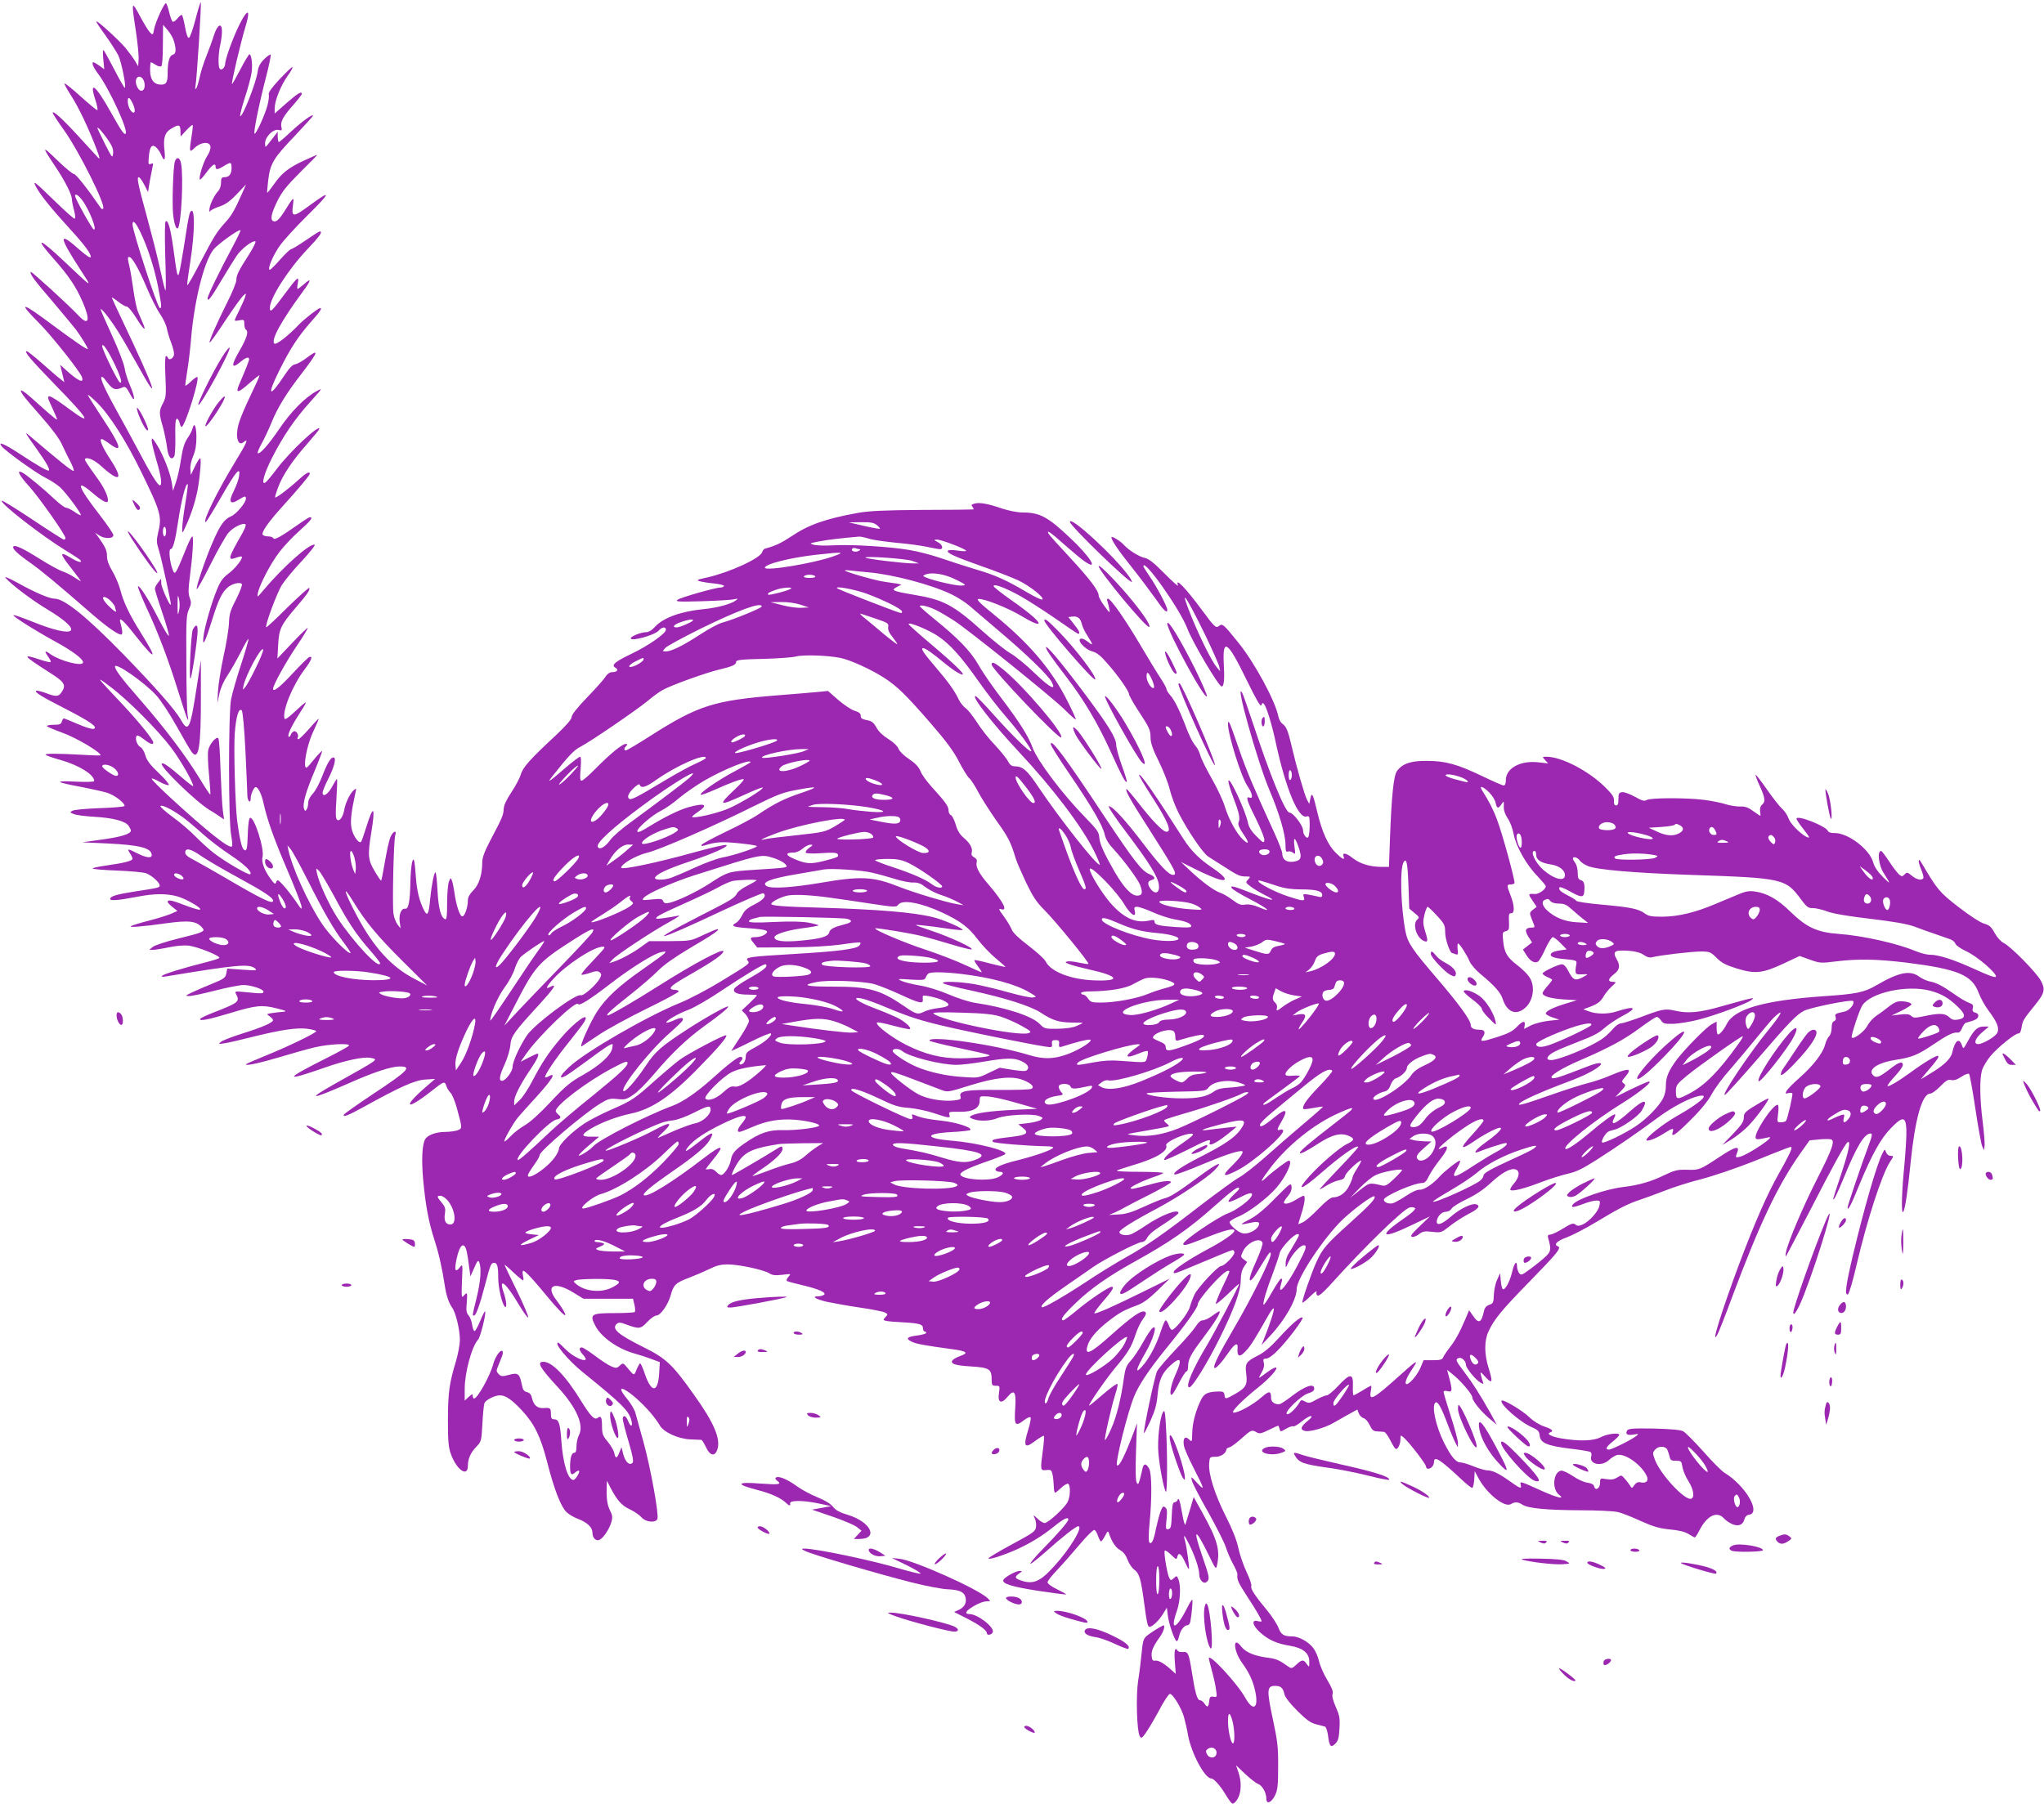 <?xml version="1.0" standalone="no"?>
<!DOCTYPE svg PUBLIC "-//W3C//DTD SVG 20010904//EN"
 "http://www.w3.org/TR/2001/REC-SVG-20010904/DTD/svg10.dtd">
<svg version="1.0" xmlns="http://www.w3.org/2000/svg"
 width="1280pt" height="1130pt" viewBox="0 0 1280 1130"
 preserveAspectRatio="xMidYMid meet">
<g transform="translate(0,1130) scale(0.1,-0.1)"
fill="#9c27b0" stroke="none">
<path d="M1224 11178 c-16 -61 -34 -113 -41 -115 -7 -3 -16 22 -24 67 -7 39
-16 73 -20 76 -4 2 -17 -7 -28 -22 -11 -14 -25 -23 -30 -20 -5 4 -15 31 -22
61 -7 30 -16 55 -20 55 -12 0 -66 -120 -74 -163 -7 -38 -8 -38 -26 -20 -10 10
-38 56 -63 103 -53 99 -54 94 -25 -96 11 -74 19 -154 17 -177 l-3 -42 -20 34
c-11 18 -38 55 -60 82 -44 51 -176 172 -182 165 -2 -2 23 -41 57 -87 33 -46
69 -103 81 -126 20 -41 52 -203 40 -203 -3 0 -33 52 -66 116 -33 64 -63 118
-67 120 -4 3 -5 -23 -1 -57 l6 -63 -30 22 c-17 12 -34 22 -37 22 -15 0 -3 -31
29 -73 68 -90 190 -355 172 -374 -10 -9 -26 15 -93 134 -95 170 -138 204 -97
78 12 -36 17 -65 12 -65 -5 0 -52 39 -104 86 -53 48 -98 84 -101 81 -3 -2 16
-37 42 -77 48 -75 112 -210 159 -335 22 -59 23 -67 7 -50 -10 11 -65 71 -122
133 -100 109 -160 163 -160 145 0 -5 31 -53 70 -107 95 -133 265 -474 246
-493 -4 -4 -10 -3 -14 3 -81 118 -156 214 -169 214 -8 0 -56 39 -106 88 -96
93 -97 89 -12 -39 61 -90 105 -178 105 -206 0 -10 6 -42 14 -71 8 -32 9 -52 3
-52 -5 0 -58 46 -116 103 -140 136 -152 145 -121 89 29 -51 94 -131 207 -255
93 -101 137 -161 131 -178 -2 -7 -31 12 -68 45 -137 122 -135 90 7 -129 73
-112 78 -115 -104 57 -158 150 -192 158 -68 18 95 -107 140 -174 182 -270 50
-115 40 -155 -23 -89 -59 64 -296 280 -301 276 -9 -10 21 -52 136 -185 64 -76
130 -155 147 -177 29 -39 74 -112 74 -121 0 -9 -87 51 -215 146 -204 153 -229
156 -87 13 82 -84 252 -298 265 -335 15 -43 -24 -25 -102 46 l-34 31 7 -30 c4
-16 10 -41 13 -54 l6 -25 -25 20 c-14 10 -65 54 -113 97 -48 42 -92 77 -97 77
-20 0 21 -49 176 -209 215 -220 240 -265 88 -152 -128 95 -150 101 -117 33 9
-20 24 -52 32 -71 14 -34 14 -34 -5 -20 -11 8 -61 51 -112 97 -88 81 -119 98
-87 49 8 -13 60 -74 116 -137 62 -70 111 -136 127 -170 14 -30 38 -81 55 -112
16 -32 25 -58 20 -58 -13 0 -92 64 -280 224 -30 26 -22 12 47 -84 60 -84 86
-129 78 -137 -6 -6 -69 29 -190 109 -87 57 -133 76 -105 42 25 -31 212 -165
269 -194 33 -16 76 -44 96 -62 36 -32 137 -168 130 -175 -2 -2 -21 7 -41 22
-21 14 -44 25 -52 25 -8 0 -40 24 -71 53 -69 65 -175 153 -202 167 -40 21 -20
-18 43 -87 60 -66 227 -303 227 -323 0 -6 -4 -10 -10 -10 -5 0 -93 56 -196
125 -103 69 -190 122 -193 119 -14 -15 254 -223 402 -313 48 -29 89 -56 92
-62 11 -17 -19 -9 -60 16 -75 46 -74 30 5 -69 33 -42 58 -76 56 -76 -3 0 -21
11 -41 24 -20 14 -53 30 -73 37 -20 6 -84 41 -141 77 -110 69 -156 90 -167 79
-11 -11 24 -45 108 -104 69 -49 154 -119 393 -327 90 -78 164 -128 176 -120 8
5 6 27 -8 77 -10 39 20 12 102 -93 124 -156 134 -144 24 31 -69 110 -107 191
-125 262 -9 34 -31 87 -50 119 -23 38 -34 68 -34 95 0 35 -10 57 -57 123 l-18
24 25 -17 c33 -23 90 -23 90 1 0 9 -39 66 -86 127 -135 173 -156 232 -50 142
59 -51 93 -70 100 -59 10 16 -16 78 -55 133 -81 113 -92 130 -86 135 13 13 60
-8 100 -45 118 -107 143 -88 57 43 -49 75 -71 126 -53 126 5 0 28 -14 51 -31
84 -62 69 -12 -48 164 -49 75 -90 139 -90 143 0 5 25 -16 56 -46 80 -79 183
-240 278 -435 124 -254 131 -280 106 -383 -11 -46 -10 -61 4 -105 17 -53 76
-324 76 -342 -2 -23 -59 103 -60 130 l-1 30 -19 -24 c-11 -13 -20 -30 -20 -39
0 -9 21 -76 46 -149 25 -73 44 -139 41 -145 -2 -7 -31 42 -65 108 -62 121
-119 210 -128 201 -3 -3 20 -60 51 -128 78 -168 135 -319 200 -526 54 -174 73
-222 60 -152 -4 20 -8 169 -8 330 -2 264 0 298 16 332 15 33 16 43 5 73 -10
27 -9 53 1 132 18 137 25 252 15 252 -5 0 -27 -45 -48 -100 -22 -55 -45 -108
-52 -118 -11 -15 -14 -14 -24 13 -17 45 -25 125 -12 125 15 0 29 51 47 170 20
135 49 249 61 237 2 -2 -5 -57 -16 -123 -11 -65 -19 -135 -19 -154 0 -35 0
-35 25 20 32 69 60 158 73 230 15 87 23 190 14 190 -4 -1 -19 -24 -33 -53
l-25 -52 -3 36 c-2 19 6 56 18 83 14 33 20 69 20 116 0 69 -13 100 -24 57 -3
-13 -17 -41 -32 -62 -19 -28 -30 -64 -40 -129 -7 -50 -22 -116 -32 -146 l-19
-55 -7 50 c-10 64 -54 176 -94 240 -27 43 -32 46 -32 25 0 -14 14 -70 30 -125
30 -101 37 -155 21 -155 -13 0 -55 67 -140 228 -43 81 -102 189 -130 239 -66
118 -105 202 -96 211 4 4 13 -2 21 -13 50 -68 62 -73 116 -50 13 5 22 -4 42
-42 34 -66 34 -25 0 53 -14 32 -30 82 -34 110 -5 28 -40 120 -79 204 -39 85
-71 158 -71 162 0 15 56 -55 102 -127 25 -38 80 -133 123 -210 159 -289 119
-169 -89 268 -36 76 -66 141 -66 144 0 2 18 -9 39 -26 21 -17 46 -31 54 -31 9
0 35 -31 59 -70 46 -75 68 -92 43 -35 -8 19 -22 51 -30 70 -9 20 -22 83 -30
141 -8 58 -19 124 -25 147 -12 53 -12 57 0 57 17 0 59 -73 109 -192 27 -64 65
-139 85 -167 19 -29 38 -69 41 -89 4 -20 15 -59 26 -86 10 -27 19 -59 19 -73
0 -25 -31 -45 -38 -25 -2 7 -8 12 -13 12 -5 0 -7 -52 -3 -127 5 -117 4 -131
-15 -168 -26 -48 -26 -63 -1 -149 10 -38 22 -95 26 -128 7 -61 26 -85 45 -57
5 8 8 63 7 123 -2 76 1 110 9 113 6 2 14 -10 18 -27 4 -18 11 -28 15 -23 27
28 110 297 96 311 -4 3 -22 -10 -41 -28 -19 -19 -35 -30 -35 -24 0 5 6 50 14
99 8 50 17 128 21 175 19 245 80 496 141 576 26 33 161 131 170 122 2 -3 -21
-51 -52 -109 -74 -137 -154 -301 -154 -317 0 -26 21 1 86 111 37 62 80 131 96
155 30 44 99 97 117 90 6 -1 -12 -38 -39 -81 -67 -104 -80 -131 -80 -162 0
-14 -26 -78 -59 -143 -66 -132 -114 -242 -108 -248 2 -2 46 58 96 135 51 77
102 148 113 158 20 18 21 18 13 -7 -4 -14 -21 -51 -36 -82 -16 -32 -29 -60
-29 -64 0 -4 14 -4 30 0 28 5 30 3 30 -24 0 -16 5 -32 11 -36 17 -10 4 -53
-40 -129 -56 -96 -54 -121 7 -70 31 26 52 32 52 15 0 -10 -23 -68 -64 -162
-23 -54 -3 -50 67 13 32 28 60 50 62 48 2 -3 -23 -58 -55 -124 -32 -66 -66
-146 -75 -178 -23 -81 -6 -147 31 -116 33 27 20 -4 -52 -122 -111 -181 -208
-379 -186 -379 4 0 48 71 97 157 93 162 123 197 112 129 -3 -20 -18 -61 -33
-91 -35 -69 -24 -89 29 -56 40 25 47 26 47 8 0 -26 -60 -97 -93 -111 -43 -18
-69 -55 -116 -164 -45 -104 -104 -278 -99 -292 2 -6 40 62 85 152 45 90 96
180 113 200 29 35 94 67 108 53 4 -4 -6 -30 -22 -58 -89 -156 -93 -171 -36
-150 16 6 31 9 34 6 10 -10 -44 -78 -86 -108 -32 -24 -48 -46 -69 -97 -35 -85
-78 -235 -85 -296 -8 -71 10 -37 52 98 41 131 62 175 96 207 28 27 82 40 93
24 3 -6 -13 -49 -36 -94 -36 -69 -43 -92 -45 -147 -1 -36 -16 -130 -34 -210
-17 -80 -33 -179 -35 -220 l-4 -75 13 60 c8 37 28 81 51 115 20 30 57 95 82
144 24 48 46 86 49 84 2 -3 -18 -74 -46 -159 -28 -85 -56 -183 -63 -219 -17
-90 -17 -772 1 -854 6 -33 9 -63 4 -68 -16 -16 -156 95 -395 315 -59 55 -107
103 -107 109 0 5 22 -3 49 -19 28 -15 53 -24 58 -20 4 5 -25 39 -64 76 -54 51
-74 79 -83 110 -6 22 -19 45 -30 51 -21 11 -36 52 -25 70 4 7 20 0 45 -20 38
-30 60 -38 60 -21 0 18 -90 129 -190 236 -173 183 -174 185 -80 114 111 -83
298 -271 383 -384 58 -77 137 -215 137 -239 0 -4 -32 20 -71 54 -84 72 -117
95 -126 87 -16 -16 216 -241 300 -291 18 -10 45 -28 61 -39 l29 -20 -8 59 c-4
33 -10 145 -14 251 -3 105 -9 195 -14 199 -13 13 -56 -38 -63 -75 -4 -19 -2
-89 5 -154 6 -66 10 -122 8 -124 -2 -2 -34 46 -70 106 -88 143 -216 312 -372
491 -112 128 -155 185 -155 205 0 29 185 -99 258 -180 28 -30 85 -117 127
-192 42 -76 85 -149 95 -163 45 -59 59 30 58 365 l0 210 -24 -155 c-43 -280
-53 -303 -102 -218 -35 63 -163 207 -359 409 -231 237 -370 349 -431 349 -32
0 -122 38 -231 99 -61 33 -88 44 -75 30 39 -44 167 -140 257 -194 241 -144
187 -191 -90 -79 -63 25 -116 44 -119 41 -7 -6 130 -93 263 -166 109 -60 173
-108 173 -130 0 -28 -139 7 -202 50 -37 27 -43 23 -18 -12 12 -16 20 -33 17
-36 -3 -3 -36 5 -72 17 -111 37 -100 23 63 -81 98 -62 109 -80 76 -127 -19
-27 -35 -27 -100 -2 -29 10 -54 16 -58 13 -9 -10 34 -36 184 -113 154 -79 205
-115 178 -125 -9 -4 -51 8 -99 29 -45 20 -86 36 -90 36 -3 0 -9 -9 -12 -20 -4
-16 -14 -20 -52 -20 -25 0 -44 -4 -41 -9 3 -4 46 -22 95 -40 89 -32 241 -122
241 -142 0 -2 -51 -1 -112 3 -162 9 -243 9 -232 0 5 -5 45 -19 89 -31 120 -34
215 -93 215 -133 0 -6 -47 -7 -117 -4 -140 7 -128 -3 40 -34 61 -12 133 -28
159 -36 46 -15 108 -62 108 -82 0 -5 -66 -11 -154 -14 -84 -3 -162 -10 -172
-16 -18 -10 -17 -11 10 -22 16 -6 72 -13 125 -16 119 -7 195 -27 216 -56 8
-13 15 -26 15 -30 0 -21 -60 -40 -176 -56 l-129 -18 154 -7 c209 -10 281 -29
281 -74 0 -20 -35 -16 -90 12 -61 31 -66 31 -46 0 9 -13 16 -29 16 -34 0 -13
-54 -27 -162 -42 -49 -7 -88 -15 -88 -19 0 -4 69 -10 153 -13 83 -3 166 -11
182 -17 35 -13 85 -58 85 -76 0 -14 -4 -15 -161 -39 -109 -17 -149 -29 -149
-46 0 -13 50 -9 175 15 100 19 175 20 243 2 56 -15 163 -77 144 -84 -7 -2 -48
10 -92 27 -82 32 -110 38 -110 22 0 -5 14 -20 31 -33 l30 -24 -38 -17 c-21 -9
-83 -29 -138 -43 -55 -14 -107 -30 -115 -35 -18 -10 73 -3 214 17 152 21 197
16 235 -30 17 -20 2 -27 -157 -66 -73 -18 -143 -41 -155 -51 l-22 -18 21 -1
c12 0 57 7 100 16 45 10 98 14 125 11 57 -7 204 -66 192 -78 -4 -4 -46 -17
-93 -29 -129 -32 -254 -71 -265 -82 -7 -6 2 -8 25 -4 441 73 518 80 556 51 17
-14 10 -15 -77 -9 l-96 7 -6 -31 c-5 -26 -15 -34 -84 -62 -43 -17 -100 -42
-128 -55 -44 -21 -47 -23 -22 -24 15 -1 88 15 163 34 74 19 155 35 179 35 47
0 125 -26 125 -41 0 -13 -8 -14 -108 -4 -72 7 -74 7 -63 -13 24 -46 15 -53
-139 -113 -44 -17 -83 -35 -86 -41 -10 -17 54 -4 190 37 157 48 197 52 288 29
63 -16 68 -19 38 -22 -19 -1 -50 -5 -69 -8 -33 -5 -33 -6 -12 -20 11 -8 21
-19 21 -24 0 -15 -68 -45 -190 -83 -63 -20 -124 -43 -135 -52 -19 -15 -18 -16
20 -10 22 3 101 21 175 40 181 45 277 59 344 51 31 -4 56 -11 56 -15 0 -12
-186 -101 -323 -156 -64 -26 -117 -49 -117 -52 0 -11 88 9 217 47 72 22 169
49 215 60 89 21 224 27 213 10 -4 -6 -65 -40 -137 -76 -273 -137 -275 -153 -8
-59 123 43 237 67 280 59 51 -11 62 -3 -218 -160 -189 -106 -160 -106 83 1
152 68 265 105 317 105 81 0 56 -26 -174 -178 -91 -61 -169 -116 -173 -122
-13 -22 24 -8 120 45 231 128 323 169 388 173 l62 4 -50 -43 c-79 -68 -119
-113 -105 -117 11 -4 73 36 158 104 51 40 58 41 67 12 4 -13 16 -33 27 -44 11
-12 28 -55 39 -95 35 -128 35 -127 4 -139 -14 -5 -49 -10 -76 -10 -58 0 -113
-20 -127 -47 -19 -35 -23 -129 -12 -253 15 -161 34 -263 70 -375 28 -85 50
-185 65 -285 9 -62 25 -111 46 -140 23 -31 49 -139 49 -204 0 -26 -11 -85 -24
-130 -43 -143 -50 -196 -51 -366 0 -133 3 -175 18 -216 35 -100 107 -151 107
-75 0 43 17 82 53 119 31 32 32 36 38 145 3 62 9 120 13 129 9 20 65 48 96 48
36 0 74 -26 136 -92 81 -87 118 -163 160 -324 44 -174 87 -283 122 -316 15
-14 47 -33 72 -42 59 -23 90 -53 90 -87 0 -34 25 -57 48 -42 25 15 60 70 71
111 8 28 6 42 -9 71 -18 35 -23 78 -21 151 l2 35 20 -40 c43 -82 71 -115 123
-139 28 -13 61 -36 73 -50 27 -31 89 -37 100 -10 10 28 -43 321 -87 480 -23
82 -46 165 -51 184 -5 19 -27 57 -49 84 -107 129 24 54 142 -81 24 -28 50 -64
59 -80 24 -44 116 -86 193 -89 34 -2 64 -3 68 -3 5 -1 17 -21 29 -46 25 -53
54 -60 70 -18 25 67 -18 170 -149 352 -132 186 -173 224 -315 294 -160 80
-200 115 -163 146 11 9 24 8 57 -5 82 -30 90 -29 132 15 21 23 47 41 58 41 25
0 73 68 89 127 18 65 31 78 114 109 39 15 97 40 128 55 44 22 71 29 115 29 71
0 227 -34 261 -56 19 -12 37 -14 81 -9 56 7 56 7 38 -13 -10 -11 -14 -23 -9
-26 5 -3 49 -15 96 -26 104 -24 156 -48 135 -61 -8 -5 -24 -9 -37 -9 -42 0
-13 -18 55 -34 38 -8 130 -25 206 -36 76 -11 147 -25 158 -31 20 -10 20 -12 4
-29 -16 -18 -16 -19 6 -24 13 -3 62 -7 109 -9 99 -6 120 -12 120 -38 0 -10 5
-19 10 -19 6 0 10 -4 10 -9 0 -5 -25 -12 -55 -16 -65 -8 -76 -19 -38 -38 28
-15 87 -25 256 -48 92 -12 106 -24 49 -43 -17 -6 -37 -17 -44 -23 -23 -24 9
-36 112 -42 115 -7 130 -16 130 -83 0 -34 3 -38 26 -38 25 0 26 -1 20 -45 -10
-61 14 -72 53 -25 42 51 55 34 49 -64 -8 -116 -2 -125 57 -80 18 14 36 21 39
15 3 -5 -3 -38 -14 -73 -34 -110 -25 -126 45 -72 26 19 49 33 52 30 3 -3 0
-42 -6 -87 -17 -128 -17 -131 21 -127 29 3 33 0 39 -27 4 -16 7 -49 8 -72 0
-24 4 -43 8 -43 4 0 21 14 39 31 18 17 37 28 43 25 16 -10 14 -82 -4 -115 -18
-36 -122 -131 -143 -131 -9 0 -29 12 -45 28 -27 25 -29 25 -18 4 7 -13 11 -37
9 -54 -3 -30 -13 -37 -150 -111 -82 -44 -148 -84 -148 -88 0 -12 95 19 180 57
90 42 155 82 235 146 56 45 85 59 85 40 0 -13 -65 -89 -159 -184 -47 -48 -82
-90 -79 -93 3 -3 45 30 93 72 106 95 193 163 207 163 34 0 -52 -144 -153 -253
-87 -96 -130 -113 -208 -86 -37 13 -39 22 -9 43 21 15 21 16 3 16 -25 0 -97
-41 -102 -57 -8 -23 54 -42 221 -68 93 -14 170 -24 172 -22 2 2 -23 16 -56 32
-34 16 -60 35 -60 44 0 8 28 44 63 80 34 36 97 108 140 159 43 51 84 91 90 89
7 -2 17 -19 23 -38 7 -19 15 -34 19 -34 4 0 15 16 25 35 16 31 19 33 25 15 15
-49 42 -90 70 -105 20 -11 36 -32 46 -60 9 -24 28 -52 42 -62 32 -23 42 -59
62 -209 16 -122 22 -149 33 -149 18 0 56 36 82 76 l27 44 6 -48 c6 -53 44
-162 56 -162 5 0 11 14 15 32 7 35 32 68 52 68 8 0 16 10 18 22 9 45 17 138
12 138 -3 0 -18 -24 -32 -52 -69 -137 -110 -148 -64 -18 21 60 26 153 10 196
-10 25 -11 26 -29 9 -18 -16 -20 -16 -29 2 -13 24 -36 163 -28 170 4 4 21 -8
40 -26 32 -31 34 -32 39 -11 8 30 25 17 49 -37 11 -25 21 -43 23 -41 5 5 -13
134 -24 176 -13 46 -5 40 25 -20 35 -69 64 -154 64 -189 0 -36 27 -64 46 -48
21 17 18 32 -26 159 -63 181 -47 186 39 10 43 -89 46 -93 52 -65 21 96 3 159
-92 331 l-54 97 -23 -79 c-13 -43 -26 -86 -29 -94 -3 -8 -12 23 -20 70 -15 86
-22 105 -30 82 -3 -6 -11 -12 -18 -12 -11 0 -15 -21 -17 -82 -3 -71 -6 -83
-21 -86 -17 -4 -18 2 -12 60 5 51 4 67 -8 76 -13 11 -17 6 -31 -30 -8 -24 -20
-70 -27 -103 -14 -73 -27 -101 -41 -87 -6 6 -6 49 1 123 15 153 14 308 -2 338
-18 35 -35 37 -42 4 -3 -15 -11 -46 -16 -67 -10 -35 -12 -38 -21 -22 -7 12 -8
81 -4 195 l6 176 -18 -50 c-58 -154 -94 -226 -107 -213 -13 13 66 332 108 433
30 73 92 165 197 295 121 148 200 258 200 278 0 32 161 212 190 212 15 0 14 0
-36 -105 -25 -53 -43 -99 -40 -102 3 -3 37 25 76 62 38 38 70 66 70 63 0 -12
-152 -300 -200 -381 -93 -155 -140 -267 -112 -267 19 0 112 151 187 302 93
187 135 303 135 371 0 35 7 62 20 82 l20 30 -21 16 c-21 16 -21 17 -4 53 26
54 107 89 121 52 3 -8 -11 -51 -31 -96 -44 -97 -57 -140 -44 -140 5 0 22 20
37 45 85 139 86 140 90 122 5 -25 -117 -273 -229 -464 -100 -171 -134 -241
-124 -251 8 -8 46 34 92 101 35 51 56 60 53 25 -5 -60 14 -64 58 -13 27 30 49
65 140 225 14 24 27 40 29 33 4 -10 -26 -101 -61 -188 l-16 -40 56 60 c91 97
164 226 164 290 0 61 139 278 263 411 62 67 213 181 224 170 11 -11 -26 -52
-151 -164 -150 -135 -174 -163 -211 -244 -33 -72 -95 -251 -89 -257 2 -3 25
15 50 40 25 24 42 37 39 28 -4 -10 -1 -20 6 -24 7 -5 34 18 73 60 223 248 463
481 504 492 13 3 28 1 33 -4 7 -7 -20 -32 -82 -74 -152 -106 -123 -122 61 -33
l115 55 -65 -62 c-50 -48 -61 -63 -48 -66 10 -3 30 5 45 17 22 17 35 20 83 14
54 -6 57 -5 110 37 30 24 82 57 114 74 62 31 79 51 52 61 -27 10 -104 -27
-162 -78 -57 -50 -92 -59 -86 -23 6 30 32 55 58 55 13 0 28 9 34 19 5 11 48
37 95 60 57 27 107 61 150 101 70 65 124 95 156 85 29 -9 24 -49 -11 -89 -17
-19 -26 -37 -21 -40 15 -10 93 11 194 50 50 19 122 42 161 51 55 12 95 31 181
86 138 88 275 183 385 265 87 65 199 125 259 137 73 15 10 -42 -142 -128 -82
-47 -187 -130 -187 -147 0 -14 59 7 109 40 56 35 65 37 56 10 -13 -40 19 -19
115 78 63 62 108 119 129 158 18 34 69 104 115 155 45 52 120 141 166 198 100
121 99 120 128 145 43 37 21 -4 -46 -86 -126 -153 -308 -425 -280 -416 7 2
103 108 213 235 194 225 235 267 283 292 39 20 295 72 306 61 14 -14 -20 -59
-52 -66 -60 -13 -63 -15 -57 -35 4 -12 1 -21 -9 -25 -11 -4 -16 -19 -16 -44 0
-21 -7 -43 -15 -50 -8 -7 -20 -31 -26 -54 -14 -53 -74 -131 -161 -208 -38 -33
-74 -70 -80 -81 -9 -17 -8 -19 11 -14 11 3 23 2 25 -2 5 -7 -29 -154 -39 -171
-3 -5 -18 -10 -32 -10 -25 0 -25 1 -18 55 4 33 3 55 -3 55 -33 0 -153 -184
-137 -210 6 -9 16 -8 80 6 53 13 -125 -108 -180 -122 -28 -7 -29 -5 -15 30 15
42 -16 33 -111 -30 -123 -81 -128 -84 -205 -81 -61 1 -77 -3 -144 -35 -80 -39
-159 -62 -254 -73 -107 -12 -287 -74 -315 -108 -19 -23 -1 -23 67 3 29 11 64
20 78 20 24 0 26 -2 20 -32 -7 -37 -65 -101 -107 -119 -23 -9 -32 -9 -44 1
-13 11 -26 6 -75 -24 -33 -21 -69 -38 -81 -39 -15 -1 -19 -6 -14 -22 20 -70
18 -84 -16 -116 -19 -18 -61 -52 -94 -76 -55 -41 -60 -43 -72 -27 -7 10 -13
28 -13 41 0 42 -17 24 -30 -32 -15 -64 -47 -122 -60 -109 -5 5 -10 29 -12 54
l-4 45 -18 -40 c-11 -22 -20 -65 -21 -94 -2 -50 -4 -56 -29 -64 -17 -6 -28
-18 -32 -35 -17 -80 -34 -87 -71 -32 l-23 33 -25 -59 c-37 -86 -64 -134 -100
-179 -17 -22 -34 -48 -38 -58 -5 -13 -18 -17 -64 -17 l-58 0 -18 -43 c-29 -71
-110 -146 -92 -84 7 21 15 36 53 94 25 39 4 25 -103 -72 -155 -139 -183 -154
-171 -90 4 19 5 35 2 35 -3 0 -28 -13 -54 -30 -27 -16 -52 -30 -56 -30 -3 0
-5 26 -4 57 4 82 -17 83 -90 4 -32 -34 -64 -61 -73 -61 -9 0 -38 -12 -64 -26
-42 -24 -49 -25 -72 -13 -22 12 -26 11 -35 -5 -21 -37 -65 -79 -78 -74 -24 8
86 116 131 130 27 8 39 17 39 30 0 36 -57 17 -139 -46 -31 -24 -64 -46 -74
-50 -25 -8 -57 10 -57 34 0 50 -11 51 -62 6 -54 -47 -150 -99 -174 -94 -18 4
58 80 152 155 72 57 128 119 115 127 -5 3 -30 -10 -55 -29 -26 -19 -48 -35
-51 -35 -2 0 5 15 16 34 13 23 18 43 13 60 -5 22 -3 26 15 26 13 0 42 20 69
48 60 59 167 200 159 209 -11 10 -72 -43 -149 -128 -50 -55 -91 -90 -129 -109
-76 -39 -83 -49 -75 -114 9 -69 -1 -88 -67 -126 -63 -36 -65 -36 -69 -8 -2 19
-9 23 -39 22 -66 -2 -88 -12 -108 -52 -33 -67 -54 -146 -55 -207 -1 -58 -2
-59 -19 -42 -26 26 -41 8 -33 -39 4 -20 31 -82 60 -138 70 -136 73 -149 24
-96 -40 44 -41 44 -34 15 4 -16 49 -104 101 -195 51 -91 101 -190 111 -220 9
-30 30 -78 46 -107 16 -28 28 -58 27 -65 -4 -32 5 -51 60 -136 58 -88 91 -145
91 -157 0 -3 -11 -3 -25 1 -40 10 -32 -28 16 -71 52 -47 106 -71 188 -84 81
-13 121 -47 120 -100 0 -36 0 -36 -16 -14 -20 30 -31 29 -65 -4 -24 -23 -31
-25 -46 -15 -55 40 -81 52 -122 57 -92 11 -148 34 -177 71 -55 73 -50 -26 6
-103 45 -62 68 -113 82 -179 22 -105 -13 -127 -62 -40 -47 87 -229 284 -229
249 0 -5 9 -40 19 -78 11 -39 23 -92 26 -118 7 -47 7 -49 -16 -45 -21 3 -24
-2 -27 -29 -4 -38 -12 -41 -30 -13 -7 11 -19 20 -27 20 -18 0 -31 46 -51 175
-19 119 -24 131 -57 127 -14 -1 -28 2 -32 8 -17 27 -23 3 -18 -67 l6 -78 -29
26 c-44 40 -80 61 -101 57 -14 -2 -19 4 -21 29 -3 32 9 61 53 122 23 32 35 77
18 69 -26 -12 -79 -46 -101 -64 -21 -18 -26 -32 -33 -110 -5 -49 -14 -127 -22
-174 -14 -93 -8 -312 10 -344 9 -17 13 -15 35 15 14 19 52 82 84 141 31 60 63
108 70 108 19 0 72 -88 88 -144 8 -28 20 -80 26 -116 20 -111 105 -270 145
-270 17 0 59 -48 92 -104 16 -27 34 -51 40 -53 7 -3 22 10 33 29 24 40 26 108
5 168 l-15 43 58 -55 c32 -30 68 -58 80 -62 26 -9 52 -54 52 -91 0 -40 31 -28
55 20 16 34 19 61 19 180 1 122 -4 160 -33 296 -39 182 -38 209 13 209 37 0
50 -11 60 -54 4 -17 37 -60 80 -102 56 -56 82 -75 116 -84 25 -6 50 -13 57
-15 7 -2 15 -26 19 -53 9 -72 18 -82 46 -54 18 18 23 36 26 96 4 64 0 82 -23
134 -17 39 -25 68 -20 82 5 15 -5 40 -34 88 -22 37 -45 89 -51 117 -6 27 -22
64 -36 82 -29 39 -91 73 -131 73 -54 0 -71 11 -87 54 -9 23 -41 73 -72 110
-77 93 -104 135 -98 151 3 8 -10 47 -29 87 -19 40 -43 108 -52 151 -11 52 -39
121 -80 202 -68 135 -108 261 -103 328 3 41 4 42 40 42 34 0 67 23 68 47 0 4
9 10 21 13 12 4 45 29 75 56 59 53 64 55 94 37 16 -10 28 -8 75 15 30 15 57
27 59 27 2 0 6 -9 9 -20 5 -20 5 -20 41 1 19 11 40 18 45 15 5 -3 28 10 51 29
23 19 49 35 58 35 11 -1 5 -11 -20 -31 -43 -35 -48 -54 -17 -62 29 -8 126 19
179 50 25 14 69 39 97 55 l53 29 9 -24 c5 -13 19 -27 30 -30 11 -2 28 -22 38
-43 15 -32 24 -39 48 -40 17 -1 36 -2 42 -3 7 0 24 -23 38 -50 13 -27 29 -52
34 -56 13 -8 31 27 31 61 0 27 0 27 22 8 36 -32 138 -165 138 -180 0 -8 6 -14
13 -14 19 0 37 21 37 42 0 41 37 18 167 -104 34 -32 66 -58 72 -58 5 0 11 24
13 52 l3 53 23 -43 c52 -98 165 -188 204 -163 24 15 44 14 72 -4 35 -23 152
-34 361 -35 105 0 210 -5 235 -11 25 -5 90 -31 144 -56 81 -36 115 -46 182
-53 56 -5 93 -14 117 -28 19 -12 37 -22 40 -22 4 0 16 19 28 42 47 94 111 126
155 77 10 -12 34 -28 52 -36 39 -16 67 -5 76 31 4 15 14 26 29 28 78 11 -23
184 -154 263 -18 11 -78 71 -133 134 -56 62 -112 119 -126 126 -17 9 -79 14
-183 17 -130 2 -159 0 -167 -12 -14 -23 0 -32 39 -26 34 6 35 6 16 -10 -29
-23 -152 -84 -170 -84 -25 0 -17 18 25 51 22 18 40 36 40 41 0 16 -76 7 -115
-14 -46 -24 -132 -27 -247 -8 -64 11 -97 29 -70 38 24 8 11 21 -38 37 -30 10
-67 33 -93 58 -42 41 -164 114 -173 104 -18 -18 113 -134 189 -167 39 -17 46
-25 49 -53 4 -45 46 -63 190 -81 64 -7 122 -17 128 -21 6 -4 8 -16 5 -26 -16
-51 64 -68 111 -24 15 14 38 28 50 31 50 13 154 -61 187 -133 13 -29 -5 -46
-40 -38 -15 4 -27 -2 -38 -17 -15 -21 -17 -22 -26 -5 -6 9 -20 29 -33 43 -22
26 -23 26 -49 9 -20 -12 -37 -15 -67 -10 -39 7 -40 6 -40 -23 0 -35 -29 -53
-37 -23 -3 13 -17 20 -42 24 -21 2 -62 21 -91 41 -30 20 -63 36 -74 34 -49 -7
-59 -115 -14 -150 42 -32 -7 -21 -106 23 -139 63 -139 63 -133 39 7 -28 -2
-25 -64 19 -71 51 -112 71 -144 71 -14 0 -53 11 -87 25 -34 14 -72 25 -84 25
-27 0 -59 39 -102 125 -52 105 -79 233 -52 250 14 8 35 -29 74 -132 19 -51 42
-105 50 -120 l15 -28 1 27 c0 15 -20 91 -45 168 -25 77 -45 145 -45 151 0 7
10 9 25 5 30 -8 31 4 11 81 l-14 53 45 -37 c47 -39 113 -118 113 -136 0 -21
52 -85 102 -128 l51 -43 -38 70 c-65 116 -114 193 -166 261 -53 70 -57 78 -34
87 18 6 45 -19 45 -43 0 -20 62 -96 92 -112 18 -10 20 -9 14 6 -3 9 -9 28 -12
42 -6 23 -3 22 29 -13 44 -47 47 -33 17 64 -25 81 -25 164 0 219 35 78 83 136
256 313 181 186 204 214 179 224 -28 10 -4 34 58 56 34 13 116 55 182 95 144
87 202 116 275 140 30 10 99 35 153 56 54 22 159 55 234 74 76 20 216 68 313
106 96 39 192 77 214 85 38 14 38 14 32 -9 -3 -12 -37 -79 -76 -147 -75 -133
-150 -305 -248 -565 -114 -306 -183 -529 -136 -442 8 15 49 118 90 230 174
465 288 705 432 908 l54 76 60 6 c33 3 67 3 75 0 25 -10 8 -58 -83 -238 -87
-169 -185 -399 -199 -465 -4 -19 -5 -32 -1 -29 3 3 71 133 152 289 144 281
218 415 235 426 21 12 5 -61 -41 -200 -28 -82 -50 -152 -50 -155 0 -19 24 29
64 126 81 200 131 283 170 283 13 0 10 -16 -15 -82 -43 -115 -129 -369 -129
-382 0 -25 23 17 70 134 80 194 137 298 201 363 73 76 93 75 97 -6 2 -32 -4
-131 -12 -221 -18 -180 -21 -320 -7 -296 12 21 28 128 46 310 28 275 72 430
123 430 10 0 38 20 62 45 36 37 50 45 69 40 16 -4 36 2 63 20 22 15 44 23 49
18 4 -4 22 -102 39 -216 17 -114 36 -219 42 -234 l12 -28 4 28 c2 16 -4 84
-12 151 -18 141 -20 265 -5 319 5 21 29 61 52 90 46 56 160 148 179 144 7 -1
15 16 18 39 6 41 11 49 88 144 55 68 61 93 33 146 -27 51 -189 216 -233 237
-18 9 -41 34 -57 63 -21 39 -33 49 -67 59 -24 7 -90 50 -160 104 -121 94 -131
107 -234 281 -19 33 -19 0 0 -44 11 -27 18 -52 14 -57 -10 -16 -42 -9 -72 16
-27 22 -30 23 -45 8 -15 -15 -18 -15 -36 1 -11 10 -39 47 -62 82 -23 35 -45
64 -49 64 -25 0 -16 -88 14 -135 48 -76 48 -79 -2 -29 -34 34 -54 65 -62 93
-22 81 -157 184 -241 183 -24 -1 -39 5 -43 14 -12 30 -196 102 -196 76 0 -6
18 -33 40 -61 45 -57 49 -66 19 -51 -41 23 -98 82 -109 114 -6 18 -23 45 -39
59 -16 14 -59 69 -96 122 -37 53 -69 94 -71 92 -2 -2 9 -34 26 -70 34 -75 37
-99 14 -118 -10 -8 -14 -23 -12 -41 3 -15 3 -28 1 -28 -2 0 -22 14 -45 30 -31
23 -51 30 -82 28 -23 0 -64 6 -91 15 -28 9 -88 21 -135 27 -114 14 -335 13
-358 -1 -15 -9 -29 -5 -75 21 -31 17 -67 30 -79 28 -20 -3 -23 -9 -23 -43 0
-29 -4 -40 -15 -40 -10 0 -14 9 -13 29 2 22 -9 39 -51 81 -104 105 -277 195
-371 195 -28 0 -28 0 -9 -21 l19 -21 -61 7 c-113 13 -204 -37 -204 -111 0 -22
-5 -34 -14 -34 -7 0 -69 27 -137 60 -153 73 -227 94 -344 94 -100 1 -153 -17
-187 -64 -21 -29 -34 -157 -44 -432 l-6 -168 -47 0 c-74 1 -133 19 -180 55
-42 34 -68 37 -57 9 9 -24 -9 -15 -49 24 -48 47 -86 130 -115 252 -28 119 -35
132 -44 89 l-7 -34 -14 25 c-16 31 -65 202 -95 330 -24 103 -34 129 -60 147
-10 7 -20 26 -24 43 -19 99 -150 340 -252 466 -92 114 -99 120 -119 104 -20
-17 -28 -10 -106 96 -105 142 -173 212 -152 157 4 -10 -33 23 -83 73 -66 67
-98 93 -124 99 -38 8 -103 49 -135 85 -20 22 -75 55 -75 45 0 -19 44 -84 125
-185 50 -63 117 -152 149 -197 53 -77 76 -99 76 -72 0 19 -70 151 -111 209
-21 31 -39 59 -39 63 0 55 230 -270 275 -389 31 -84 197 -364 215 -364 15 0
19 44 14 135 -10 175 23 153 143 -95 63 -128 87 -170 92 -157 6 16 9 16 18 5
15 -19 49 -129 73 -243 62 -286 141 -476 192 -459 15 4 18 0 19 -28 2 -46 -2
-91 -8 -101 -9 -15 -33 15 -33 42 0 30 -62 111 -85 111 -26 0 -121 232 -229
560 -32 96 -62 182 -67 190 -50 87 95 -431 171 -610 61 -143 100 -277 100
-341 0 -39 3 -47 15 -43 8 4 23 0 32 -7 15 -13 16 -9 9 41 -8 64 4 59 28 -12
18 -54 14 -74 -17 -82 -52 -14 -87 5 -87 47 0 12 -21 67 -46 122 -133 290
-178 397 -224 530 -27 80 -54 153 -59 163 -9 15 -10 15 -11 -3 0 -66 82 -330
121 -387 32 -47 39 -84 14 -74 -26 10 -17 -20 41 -135 30 -61 54 -121 52 -132
-3 -20 -8 -17 -49 24 -31 30 -48 58 -53 81 -14 75 -117 297 -123 267 -2 -10
12 -57 31 -107 37 -96 43 -127 32 -154 -5 -11 4 -34 28 -69 40 -57 40 -76 0
-38 -40 37 -89 127 -113 204 -11 39 -48 117 -81 175 -33 58 -66 123 -72 145
-6 22 -19 49 -29 60 -22 26 -43 68 -72 147 -33 85 -65 148 -91 176 -11 13 -21
29 -21 35 0 7 -16 37 -36 67 -20 30 -78 125 -128 210 -95 161 -185 290 -203
290 -6 0 -7 -8 -3 -17 3 -10 9 -31 12 -48 5 -28 2 -26 -31 19 -20 27 -36 57
-36 66 0 30 -56 104 -181 239 -68 73 -128 139 -132 147 -17 30 12 10 98 -67
50 -44 107 -92 128 -106 92 -63 34 30 -93 149 -140 132 -189 158 -298 158 -30
0 -85 11 -125 24 -90 31 -140 40 -173 32 -21 -6 -24 -9 -14 -21 7 -8 9 -16 4
-16 -5 -1 -148 -3 -319 -3 -246 -2 -330 -6 -405 -19 -202 -37 -307 -74 -415
-147 -60 -40 -101 -60 -163 -76 -8 -2 -16 -12 -19 -22 -10 -38 -200 -126 -344
-159 -65 -14 -71 -17 -46 -24 15 -4 57 -11 92 -14 36 -4 62 -11 59 -16 -3 -5
-12 -9 -21 -9 -32 0 -253 -63 -270 -77 -16 -12 3 -13 152 -9 94 3 184 8 200
12 29 6 29 5 10 -9 -29 -21 -118 -45 -195 -52 -144 -14 -254 -53 -307 -110
-21 -23 -41 -35 -58 -35 -31 0 -95 -26 -95 -38 0 -22 149 19 175 48 21 24 45
26 45 5 0 -23 -112 -101 -215 -150 -103 -49 -129 -71 -102 -87 23 -12 12 -28
-18 -28 -16 0 -31 -10 -42 -27 -9 -16 -61 -74 -115 -130 -63 -65 -98 -110 -98
-123 0 -15 -31 -51 -92 -109 -169 -157 -214 -207 -227 -253 -7 -24 -34 -74
-59 -111 -31 -47 -47 -81 -48 -106 -2 -38 -7 -50 -88 -204 -32 -61 -46 -100
-46 -127 0 -77 -20 -141 -56 -177 -22 -22 -34 -43 -34 -61 0 -45 -20 -102 -35
-102 -16 0 -39 72 -50 154 -4 27 -10 58 -15 70 -8 20 -8 20 -19 -7 -6 -16 -11
-76 -11 -133 0 -80 -3 -105 -12 -102 -26 9 -42 65 -48 175 -3 62 -9 115 -12
118 -8 9 -25 -74 -34 -165 -9 -99 -17 -113 -39 -71 -29 57 -45 123 -51 211 -3
47 -8 92 -11 100 -10 25 -20 -37 -23 -130 -2 -126 -12 -176 -32 -172 -25 4
-41 -35 -35 -82 l6 -41 -19 23 c-10 13 -22 43 -26 68 -8 54 1 460 11 492 12
36 -14 26 -30 -11 -8 -19 -23 -87 -34 -152 -11 -65 -22 -119 -24 -121 -2 -2
-20 24 -40 58 -43 72 -45 101 -22 243 27 163 14 179 -30 38 -15 -49 -30 -91
-34 -96 -14 -14 -51 39 -60 86 -8 44 -1 105 25 222 7 28 6 29 -10 16 -23 -19
-52 -78 -60 -122 -8 -48 -31 -78 -46 -63 -9 9 -9 44 -3 133 4 67 6 121 3 121
-3 0 -16 -21 -30 -47 -25 -48 -60 -70 -60 -38 0 8 15 46 34 83 37 74 52 127
38 136 -16 10 -40 -27 -73 -113 -17 -45 -44 -96 -60 -112 -17 -18 -29 -41 -29
-57 0 -15 -4 -34 -10 -42 -8 -12 -10 -12 -16 4 -11 28 11 107 67 239 27 65 48
121 46 123 -2 2 -26 -23 -53 -56 -43 -53 -49 -57 -53 -37 -6 42 20 153 54 222
18 39 32 71 31 73 -2 1 -29 -27 -60 -63 -32 -36 -62 -65 -67 -65 -6 0 -8 4 -5
9 9 14 -5 41 -20 41 -8 0 -18 -10 -23 -22 -4 -12 -11 -17 -14 -11 -8 12 22 72
76 156 21 31 35 57 31 57 -4 0 -34 -26 -67 -57 -38 -36 -62 -53 -65 -45 -16
48 50 210 127 311 42 55 52 85 27 75 -7 -3 -55 -50 -106 -105 -79 -85 -120
-117 -120 -93 0 22 80 167 145 263 42 62 74 115 72 118 -2 2 -46 -40 -97 -94
l-93 -98 5 86 c5 98 16 123 110 233 71 82 93 114 84 123 -3 3 -64 -52 -136
-122 -71 -71 -131 -127 -133 -124 -9 10 68 218 99 266 19 30 75 97 125 150 50
54 86 99 79 101 -30 10 -198 -139 -323 -288 -37 -44 -38 -44 -32 -15 9 50 80
186 133 255 27 36 83 96 125 133 72 65 90 87 68 87 -6 0 -38 -20 -73 -45 -106
-75 -151 -100 -156 -87 -2 7 -17 12 -32 12 -16 0 -32 5 -35 11 -9 14 33 76
118 170 112 124 177 202 177 211 0 18 -23 6 -68 -35 -57 -53 -144 -119 -149
-113 -2 2 6 30 18 62 28 76 89 168 183 274 41 47 75 89 76 93 1 33 -186 -143
-265 -248 -29 -39 -60 -76 -69 -84 -34 -29 -16 46 37 150 69 136 141 242 240
352 79 88 80 89 38 66 -73 -40 -160 -129 -231 -234 -67 -99 -124 -164 -136
-153 -3 3 8 30 24 59 17 30 45 90 63 134 37 91 94 184 184 300 110 143 118
167 32 101 -25 -19 -56 -36 -69 -38 -16 -2 -36 -23 -66 -68 -96 -146 -113
-132 -34 27 68 138 119 216 202 310 56 63 69 83 54 83 -11 0 -98 -68 -129
-100 -68 -72 -146 -133 -157 -122 -22 22 41 138 175 321 56 75 60 95 12 52
-20 -17 -38 -31 -41 -31 -4 0 -3 16 1 36 9 49 -2 40 -84 -70 -78 -106 -91
-118 -91 -84 0 61 116 242 236 368 78 82 97 110 76 110 -5 0 -44 -25 -87 -55
-44 -30 -85 -55 -91 -55 -6 0 -37 -29 -69 -65 -31 -36 -61 -65 -65 -65 -19 0
20 92 63 152 25 35 100 117 166 182 153 151 161 173 25 73 -110 -81 -120 -81
-109 1 7 54 4 51 -54 -42 -34 -54 -54 -71 -72 -60 -18 11 -8 52 28 125 29 59
59 96 145 182 60 59 107 107 104 107 -3 0 -39 -16 -81 -35 -96 -44 -142 -80
-190 -150 -21 -30 -40 -54 -42 -52 -1 2 2 39 7 82 13 102 33 135 170 278 60
64 110 119 110 122 0 14 -68 -35 -135 -97 -40 -38 -76 -68 -79 -68 -3 0 -6 15
-7 33 l0 32 -22 -29 c-12 -16 -30 -38 -39 -50 -17 -21 -17 -21 -18 7 0 40 52
91 84 83 20 -5 23 -3 19 14 -9 35 6 65 67 135 33 37 60 72 60 76 0 20 -24 6
-95 -56 l-75 -66 0 31 c0 48 36 140 80 203 23 31 36 57 31 57 -5 0 -41 -35
-81 -77 -49 -53 -70 -82 -67 -95 3 -10 -1 -41 -8 -68 -16 -60 -73 -185 -81
-177 -8 7 28 184 71 351 20 76 33 141 30 144 -3 3 -22 -10 -41 -29 -25 -25
-36 -47 -40 -75 -8 -68 -97 -294 -110 -281 -3 3 10 54 29 114 20 59 38 129 42
155 8 50 0 118 -13 118 -4 0 -30 -43 -57 -95 -27 -52 -50 -93 -52 -91 -6 5 54
258 83 355 56 184 -28 68 -102 -141 -13 -37 -24 -76 -24 -87 0 -25 -25 -47
-35 -30 -10 16 -8 99 5 151 5 24 10 60 10 81 0 58 -28 45 -50 -23 -9 -30 -31
-89 -47 -130 -17 -41 -36 -102 -43 -135 -7 -33 -17 -64 -22 -70 -6 -6 -7 0 -4
15 8 37 39 521 33 526 -2 2 -17 -46 -33 -108z m-134 -138 c15 -53 12 -77 -8
-83 -21 -5 -32 -44 -32 -112 0 -61 -8 -75 -41 -75 -45 0 -69 31 -69 90 0 28 2
50 5 50 3 0 17 -7 30 -16 13 -9 29 -13 35 -9 6 4 10 56 10 133 l1 127 30 -35
c16 -19 34 -50 39 -70z m-189 -246 c12 -34 2 -66 -19 -62 -20 4 -38 49 -29 72
10 25 36 19 48 -10z m-66 -151 c19 -44 5 -66 -19 -32 -18 26 -22 84 -6 74 6
-4 17 -23 25 -42z m295 -166 l1 -32 35 38 c20 21 38 37 40 34 3 -2 0 -33 -6
-68 -16 -103 -15 -108 19 -75 39 37 94 42 99 8 2 -13 -7 -40 -21 -60 -23 -34
-55 -138 -45 -147 2 -3 21 18 41 45 38 51 57 62 57 35 0 -20 13 -19 52 5 44
27 48 26 48 -13 0 -38 -15 -57 -45 -57 -17 0 -21 -6 -21 -35 0 -22 -8 -43 -22
-57 -24 -27 -52 -89 -51 -115 0 -10 3 -13 5 -6 3 6 29 20 57 29 39 13 66 32
110 78 l58 61 -26 -59 c-45 -101 -65 -137 -104 -179 -55 -61 -70 -86 -156
-250 -42 -81 -79 -146 -82 -143 -3 2 6 67 18 143 31 192 31 365 0 314 -5 -7
-16 -63 -25 -125 -9 -61 -24 -151 -33 -201 -19 -104 -21 -101 -47 96 -18 128
-33 182 -48 173 -6 -4 -7 -82 -3 -223 4 -119 5 -213 1 -210 -4 3 -19 66 -35
140 -16 74 -52 215 -79 314 -58 211 -67 255 -53 255 6 0 21 -21 34 -46 l24
-47 11 69 c7 38 15 79 18 92 5 18 3 21 -11 16 -16 -7 -17 -2 -13 45 6 65 20
81 47 57 10 -10 25 -31 31 -47 19 -45 27 -34 20 29 -9 80 2 114 47 139 44 26
53 22 53 -20z m-455 -51 c28 -41 36 -61 33 -87 -3 -32 -6 -29 -51 60 -26 52
-47 96 -47 99 0 11 31 -23 65 -72z m-161 -379 c44 -57 97 -192 73 -184 -11 3
-116 192 -117 210 0 17 21 5 44 -26z m366 -203 c46 -96 87 -224 110 -341 22
-117 24 -133 11 -133 -14 0 -171 482 -171 524 0 33 20 14 50 -50z m-171 -807
c45 -91 62 -145 41 -132 -14 8 -110 206 -110 226 0 25 29 -14 69 -94z m4782
-1026 c13 -11 22 -21 19 -23 -3 -2 -48 6 -100 18 l-95 22 76 1 c62 1 81 -3
100 -18z m-4451 -41 c0 -16 -4 -30 -10 -30 -5 0 -10 14 -10 30 0 17 5 30 10
30 6 0 10 -13 10 -30z m4401 -44 c24 -8 103 -19 174 -26 72 -6 158 -18 193
-26 35 -7 70 -14 78 -14 24 0 16 29 -13 44 -27 15 -27 15 -5 16 27 0 182 -59
182 -70 0 -4 -24 -3 -52 1 -30 5 -56 5 -61 0 -13 -13 34 -35 211 -98 87 -30
189 -70 228 -88 73 -35 164 -107 152 -120 -4 -5 -47 16 -95 44 -132 78 -198
108 -324 145 -63 19 -159 50 -214 69 -55 19 -145 43 -200 52 -126 21 -363 36
-480 29 -49 -3 -103 -1 -120 4 -28 8 -26 9 35 21 53 10 134 20 251 30 8 0 35
-5 60 -13z m-58 -66 c7 0 5 -5 -5 -10 -19 -12 -51 -3 -42 12 3 5 13 7 21 4 8
-3 20 -6 26 -6z m-168 -46 c-122 -43 -425 -93 -425 -70 0 23 159 63 320 81
172 19 187 18 105 -11z m500 -28 l40 -15 -38 0 c-49 -1 -290 28 -297 36 -11
12 257 -6 295 -21z m-275 -71 c154 -14 389 -76 517 -137 34 -16 85 -48 112
-71 27 -23 116 -99 197 -168 164 -139 298 -269 320 -311 30 -57 -10 -37 -105
54 -53 52 -122 108 -152 125 -30 17 -108 79 -174 138 -186 167 -247 199 -435
230 -130 22 -143 28 -104 48 l29 15 -25 6 c-14 2 -47 7 -75 11 -50 5 -243 60
-254 71 -3 3 14 3 39 0 25 -3 74 -8 110 -11z m547 -46 c64 -32 66 -34 37 -37
-30 -3 -165 27 -221 49 -26 11 -27 12 -8 20 39 17 121 4 192 -32z m-882 21 c4
-6 -10 -10 -35 -10 -25 0 -39 4 -35 10 3 6 19 10 35 10 16 0 32 -4 35 -10z
m1280 -121 c50 -28 151 -93 225 -144 74 -52 138 -95 142 -95 15 0 7 18 -27 61
l-35 44 26 3 c32 4 51 -11 59 -48 3 -15 19 -49 36 -74 36 -57 36 -63 3 -37
-15 12 -33 21 -40 21 -39 0 15 -66 65 -80 28 -7 54 -27 93 -73 69 -77 138
-176 138 -195 0 -7 24 -51 54 -97 77 -118 80 -125 81 -177 1 -34 15 -74 53
-150 28 -57 58 -134 67 -172 9 -38 33 -103 54 -145 56 -111 155 -257 188 -277
15 -9 57 -36 93 -59 89 -58 104 -65 141 -65 31 0 31 -1 15 -19 -17 -18 -16
-20 16 -44 18 -14 57 -37 86 -52 85 -42 54 -40 -60 3 -138 54 -151 57 -146 41
2 -8 55 -40 117 -72 113 -59 144 -88 53 -49 -33 14 -60 19 -83 16 -28 -5 -42
0 -79 28 -25 19 -60 40 -79 46 -40 14 -112 67 -191 141 l-55 52 100 -50 c55
-27 117 -53 138 -59 61 -17 44 15 -35 68 -88 59 -140 111 -190 190 -172 270
-266 406 -275 397 -3 -3 36 -69 87 -147 93 -145 120 -210 85 -210 -23 0 -91
71 -178 183 -38 49 -71 87 -73 84 -9 -8 29 -75 134 -238 177 -278 188 -299
157 -299 -26 0 -83 60 -189 200 -112 147 -189 230 -212 230 -8 0 39 -71 108
-162 147 -195 199 -279 205 -330 7 -48 -20 -64 -49 -29 -24 30 -23 52 2 58 30
8 24 22 -15 39 -45 19 -94 82 -277 357 -243 368 -338 496 -338 456 0 -9 52
-92 116 -185 140 -205 210 -325 222 -382 7 -30 25 -59 59 -95 61 -66 149 -185
163 -221 18 -49 13 -66 -19 -66 -36 0 -82 49 -139 146 -68 118 -95 178 -98
218 -2 34 -14 50 -87 125 -144 147 -302 357 -332 441 -23 65 -80 156 -189 300
-57 74 -124 171 -149 216 -50 87 -129 168 -279 289 -48 39 -87 74 -88 78 0 12
59 -2 105 -26 22 -11 70 -39 106 -62 93 -60 609 -475 693 -557 38 -38 71 -67
73 -65 2 3 -21 54 -52 115 -98 196 -241 364 -459 541 -89 72 -114 97 -99 99
33 5 188 -57 274 -109 99 -60 135 -62 71 -4 -24 22 -89 72 -145 110 -55 39
-102 76 -104 82 -7 21 67 -6 162 -58z m-1435 42 c-21 -13 -133 -41 -139 -36
-7 8 5 16 46 30 43 16 118 20 93 6z m478 -30 c107 -40 214 -93 220 -110 3 -10
-1 -12 -14 -9 -46 14 -386 146 -392 153 -15 17 111 -7 186 -34z m-4307 -108
c-8 -33 -9 -28 -9 37 0 65 1 70 9 38 5 -22 5 -54 0 -75z m-426 61 c14 -15 25
-30 25 -35 0 -4 3 -16 7 -26 7 -21 -63 41 -78 70 -16 28 18 21 46 -9z m6856
-219 c42 -88 80 -173 84 -190 l6 -30 -21 25 c-29 33 -100 175 -156 310 -84
207 -44 153 87 -115z m-2540 198 l54 -18 -45 -2 c-25 -2 -79 5 -120 16 l-75
19 66 1 c38 1 88 -6 120 -16z m-241 -12 c0 -10 -182 -84 -247 -101 -23 -6 -83
-38 -135 -72 -107 -70 -182 -108 -217 -108 -24 0 -24 0 -5 21 10 12 109 65
219 120 239 117 385 171 385 140z m716 -77 c74 -25 80 -29 76 -51 -3 -17 5
-36 28 -64 17 -22 30 -42 29 -44 -2 -2 -43 29 -90 68 -47 40 -101 85 -120 100
-19 15 -27 26 -19 23 8 -2 51 -17 96 -32z m-1146 -9 c0 -9 -83 -45 -102 -45
-32 0 -19 18 25 33 44 16 77 21 77 12z m1536 -101 c75 -51 144 -128 253 -283
52 -74 129 -173 172 -222 78 -89 164 -207 157 -215 -9 -8 -120 100 -228 221
-61 69 -115 125 -121 125 -28 0 104 -170 272 -350 212 -227 392 -464 469 -618
23 -46 39 -86 37 -88 -13 -14 -251 287 -384 486 -71 106 -98 130 -149 130 -18
0 -30 9 -42 32 -9 18 -47 64 -83 103 -37 38 -87 102 -112 142 -26 40 -57 79
-71 88 -13 9 -32 33 -42 53 -25 54 -66 111 -144 202 -77 90 -97 120 -79 120
14 0 57 -30 132 -92 32 -26 71 -55 88 -63 74 -39 6 31 -193 199 -65 55 -118
103 -118 107 0 16 132 -39 186 -77z m-4274 -197 c-27 -56 -57 -111 -67 -122
-16 -19 -16 -19 -10 10 14 68 114 252 123 226 2 -7 -18 -58 -46 -114z m3661
62 c62 -13 190 -71 271 -123 82 -52 140 -109 292 -284 98 -113 144 -175 178
-240 24 -48 54 -96 66 -107 12 -10 37 -50 57 -88 20 -38 72 -119 114 -179 73
-102 88 -131 119 -233 6 -22 36 -90 65 -152 44 -91 65 -123 117 -175 67 -67
281 -328 274 -336 -3 -2 -29 2 -58 8 -30 7 -63 10 -73 8 -17 -4 -16 -7 10 -17
17 -7 70 -21 119 -32 192 -42 212 -76 41 -70 -149 5 -276 55 -307 119 -7 15
-56 59 -108 99 -61 46 -98 82 -104 100 -6 15 -27 52 -49 82 -33 44 -36 52 -18
46 45 -14 14 46 -79 155 -58 67 -81 110 -74 138 4 14 -1 24 -16 32 -14 8 -19
17 -15 30 8 25 -10 59 -51 93 -23 20 -39 45 -49 82 -9 29 -22 56 -30 59 -8 3
-15 16 -15 30 0 26 -20 53 -108 150 -29 32 -60 75 -68 96 -11 27 -32 49 -71
75 -32 21 -60 49 -66 64 -6 17 -32 42 -64 62 -34 21 -62 48 -74 71 -13 25 -28
40 -47 44 -47 10 -52 13 -52 32 0 13 -12 22 -38 30 -21 6 -67 37 -103 68 l-64
56 -60 -6 c-33 -3 -146 -13 -252 -21 -401 -32 -499 -63 -795 -251 -81 -52
-152 -94 -158 -94 -14 0 -13 13 2 28 9 9 8 12 -4 12 -22 0 -97 -62 -188 -154
-41 -42 -80 -76 -88 -76 -10 0 -11 16 -6 75 4 49 3 75 -3 75 -6 0 -46 -30 -89
-67 -115 -99 -123 -103 -79 -48 95 120 131 158 169 177 61 31 352 230 421 287
33 28 76 59 95 69 55 31 268 107 350 127 88 21 110 31 110 50 0 11 31 15 168
18 92 2 185 9 207 15 45 12 199 7 278 -9z m-1233 -9 c0 -11 -36 -35 -67 -45
-39 -11 -25 12 20 34 49 24 47 24 47 11z m3185 -130 c10 -22 15 -44 11 -48
-13 -12 -46 38 -46 70 0 37 12 30 35 -22z m-5678 -443 c6 -133 12 -259 12
-279 1 -38 21 -55 21 -18 0 24 20 70 31 70 15 0 37 -44 49 -100 24 -107 63
-217 146 -412 47 -109 87 -212 91 -230 5 -30 2 -28 -35 27 -23 33 -58 78 -78
100 -33 36 -38 38 -44 20 -6 -17 -11 -14 -38 24 -37 50 -56 104 -48 133 13 50
-52 254 -78 245 -7 -2 -12 -38 -14 -93 -3 -106 -7 -121 -26 -105 -13 11 -27
75 -41 182 -12 98 -22 449 -15 544 8 106 25 164 44 145 6 -6 16 -112 23 -253z
m5793 134 c12 -24 13 -41 2 -41 -8 0 -32 43 -32 55 0 13 21 3 30 -14z m-2666
-42 c-6 -10 -65 -39 -79 -39 -14 0 -2 17 23 32 31 20 67 24 56 7z m200 -29
c-13 -13 -244 -82 -259 -77 -15 5 50 37 130 63 74 24 147 32 129 14z m170 -65
c-35 -16 -253 -50 -261 -41 -15 15 164 54 247 54 l45 0 -31 -13z m-614 -43 c0
-4 -29 -20 -65 -36 -35 -15 -124 -64 -197 -108 -177 -106 -208 -122 -220 -110
-13 13 1 39 37 72 19 17 29 21 32 13 8 -23 38 -14 104 33 122 87 309 169 309
136z m650 -17 c0 -3 -28 -19 -62 -35 -85 -40 -161 -40 -113 0 27 22 175 51
175 35z m-370 -9 c0 -3 -43 -27 -95 -55 -103 -54 -233 -143 -216 -149 6 -2 46
13 89 32 91 41 158 66 178 66 8 0 -17 -30 -56 -66 -107 -101 -99 -106 60 -33
61 28 113 49 116 46 10 -9 -145 -103 -220 -134 -74 -30 -211 -61 -222 -50 -2
2 14 16 36 31 70 46 45 59 -58 30 -63 -18 -153 -63 -252 -124 -43 -27 -66 -37
-69 -28 -6 17 93 103 149 130 25 12 77 48 115 81 39 32 110 81 158 109 126 72
287 136 287 114z m-3986 -37 c27 -21 35 -49 13 -49 -17 0 -87 48 -87 60 0 18
47 11 74 -11z m2851 -49 c-32 -33 -61 -57 -64 -54 -3 2 22 31 54 64 32 33 61
57 64 54 3 -2 -22 -31 -54 -64z m4525 5 c0 -13 -4 -27 -10 -30 -6 -4 -10 8
-10 30 0 22 4 34 10 30 6 -3 10 -17 10 -30z m-3776 -20 c-31 -27 -196 -152
-364 -275 -56 -40 -114 -91 -128 -111 -34 -47 -70 -66 -79 -42 -9 23 91 116
273 251 198 148 396 266 298 177z m4829 9 c44 -15 69 -41 30 -31 -10 3 -39 10
-66 17 -26 7 -50 17 -53 21 -8 14 38 10 89 -7z m-2713 -71 c48 -63 61 -93 41
-93 -23 0 -111 127 -111 160 0 19 18 1 70 -67z m-925 39 c40 -21 13 -27 -40
-9 -47 16 -62 42 -18 31 15 -4 42 -14 58 -22z m-485 -68 c-109 -36 -173 -69
-274 -137 -32 -22 -123 -70 -201 -107 -79 -38 -146 -74 -150 -81 -6 -9 -2 -10
16 -5 73 23 110 25 217 14 61 -6 112 -14 112 -18 0 -10 -147 -59 -215 -71 -33
-6 -112 -35 -175 -64 -63 -29 -130 -57 -149 -64 -47 -15 -104 -15 -99 2 8 21
79 55 208 98 151 50 263 100 237 106 -9 3 -99 -18 -200 -46 -229 -64 -457
-112 -457 -96 0 23 93 77 164 94 82 20 415 166 666 291 152 75 182 87 284 105
121 22 125 16 16 -21z m4306 2 c19 -19 37 -48 40 -65 8 -37 16 -39 37 -8 15
22 15 21 14 -15 -1 -24 8 -49 25 -75 15 -21 31 -65 37 -98 14 -76 80 -193 149
-263 28 -30 52 -58 52 -63 0 -20 -43 -50 -68 -49 -43 3 -44 2 -16 -40 l27 -40
-23 -18 c-23 -19 -23 -20 -7 -61 21 -51 21 -51 0 -51 -41 -1 -47 -16 -23 -56
l24 -37 -29 -23 -28 -22 22 -35 c24 -39 55 -55 75 -38 7 6 28 42 45 81 18 38
38 70 45 70 6 0 29 -17 50 -39 l37 -38 -42 -6 c-23 -3 -46 -10 -52 -16 -20
-20 8 -33 84 -39 67 -6 74 -9 71 -27 -11 -66 -9 -70 31 -68 20 1 37 1 37 -1 0
-2 -16 -11 -36 -21 -42 -20 -55 -12 -85 47 -11 22 -27 38 -37 38 -24 0 -122
-47 -122 -58 0 -5 14 -15 30 -22 17 -7 30 -15 30 -17 0 -3 -13 -21 -30 -40
-16 -18 -30 -38 -30 -43 0 -20 48 -34 130 -40 l85 -5 -75 -23 c-78 -24 -120
-46 -120 -61 0 -5 19 -16 43 -24 l42 -14 -67 -7 c-37 -4 -87 -17 -111 -29
l-43 -22 4 22 c6 33 -14 29 -51 -11 -24 -25 -54 -40 -115 -60 -107 -34 -118
-34 -96 -1 19 29 12 45 -21 45 -36 0 -55 10 -55 30 0 29 -72 129 -210 290
-160 187 -184 223 -199 297 -29 154 -36 393 -11 433 18 29 25 -6 30 -147 l5
-144 33 -28 c30 -24 32 -28 18 -40 -31 -26 -9 -108 35 -132 31 -16 34 -5 14
56 -14 47 -15 63 -5 105 7 28 16 50 20 50 4 0 31 -25 59 -56 47 -51 51 -60 51
-105 0 -42 30 -129 44 -129 3 0 12 -3 21 -7 15 -5 17 -1 13 30 -2 21 -1 37 3
37 9 0 55 -71 72 -112 8 -19 39 -55 68 -79 88 -72 126 -116 139 -156 26 -80
80 -105 135 -61 57 44 72 140 32 198 -12 19 -46 52 -76 75 -63 48 -81 78 -88
152 -5 50 -4 55 16 60 19 5 22 12 21 47 -3 61 -1 66 15 66 21 0 19 49 -5 110
-25 63 -25 70 -1 70 11 0 22 3 25 8 6 10 -75 308 -109 397 -23 63 -52 119 -93
183 -23 35 4 28 44 -12z m-3780 -17 c60 -15 56 -29 -8 -29 -57 0 -85 11 -74
29 9 14 26 14 82 0z m-1736 -58 c0 -15 -45 -74 -72 -94 -54 -40 -48 9 8 67 33
34 64 47 64 27z m1617 -16 c123 -20 141 -38 29 -30 -49 4 -115 11 -145 17 -31
6 -100 11 -153 12 -54 0 -98 2 -98 3 0 1 15 7 33 12 38 12 219 4 334 -14z
m-4282 -64 c27 -20 83 -67 124 -104 41 -37 119 -97 173 -132 90 -60 139 -107
125 -121 -8 -9 -160 80 -227 132 -30 23 -82 70 -115 104 -33 34 -97 89 -143
122 -45 33 -80 64 -77 69 8 11 74 -22 140 -70z m612 -38 c-2 -16 -4 -3 -4 27
0 30 2 43 4 28 2 -16 2 -40 0 -55z m3872 38 c8 -5 11 -16 8 -25 -8 -19 -38
-20 -127 -2 l-65 13 45 10 c57 14 121 15 139 4z m-339 -16 c0 -2 -28 -21 -62
-41 -61 -35 -70 -37 -234 -55 -95 -10 -185 -21 -200 -25 -53 -13 -18 5 77 40
140 51 419 105 419 81z m2351 -36 c-9 -23 -10 -22 -10 11 -1 23 2 31 9 24 7
-7 7 -19 1 -35z m2469 6 c19 -22 3 -35 -45 -35 -24 0 -47 5 -50 10 -11 18 16
40 50 40 18 0 38 -7 45 -15z m411 -5 c26 -15 24 -34 -7 -50 -35 -19 -81 -16
-139 12 l-50 23 77 5 c43 3 80 9 84 13 9 9 12 9 35 -3z m-6282 -19 c11 -7 9
-12 -11 -25 -58 -38 -208 -87 -208 -68 0 21 71 65 145 88 49 16 56 16 74 5z
m6501 -10 c14 -27 13 -31 -9 -31 -20 0 -35 25 -25 41 9 15 23 10 34 -10z
m-4067 -33 c15 -23 30 -58 33 -77 3 -20 26 -82 50 -138 46 -106 51 -123 34
-123 -15 0 -59 93 -112 239 -26 73 -48 135 -48 137 0 15 20 -2 43 -38z m-1217
8 c10 -8 15 -18 11 -23 -5 -4 -59 -10 -120 -11 -62 -2 -108 0 -104 5 11 10
133 41 168 42 14 1 34 -5 45 -13z m4857 -8 c20 -6 37 -15 37 -20 0 -16 -145
15 -156 34 -8 12 54 5 119 -14z m-789 -4 c9 -23 7 -74 -2 -74 -11 0 -30 61
-24 78 5 17 19 15 26 -4z m-3745 -63 c48 -25 49 -47 1 -44 -32 1 -170 86 -170
104 0 10 104 -27 169 -60z m5331 54 c7 -8 9 -22 6 -32 -6 -15 -9 -15 -28 4
-11 12 -17 26 -14 32 10 15 21 14 36 -4z m-295 -25 c15 -7 9 -9 -25 -9 -33 -1
-41 2 -30 9 18 12 28 12 55 0z m-6890 -56 c-22 -20 -60 -50 -84 -66 l-44 -31
19 33 c34 60 81 100 117 100 l32 -1 -40 -35z m1142 15 c-15 -11 -25 -25 -21
-30 3 -5 44 -7 98 -3 68 5 95 3 101 -5 10 -18 5 -20 -82 -43 -87 -22 -116 -20
-192 13 -54 23 -54 39 1 39 15 0 40 11 55 25 15 13 37 24 48 24 18 0 17 -2 -8
-20z m-3141 -201 c100 -199 165 -312 228 -394 24 -32 43 -61 41 -63 -12 -11
-133 112 -179 183 -86 129 -186 350 -210 461 l-6 30 20 -24 c11 -12 59 -100
106 -193z m-663 148 c34 -23 139 -85 232 -135 161 -88 215 -124 215 -143 0
-25 -70 9 -305 147 -77 45 -164 94 -192 109 -37 18 -53 32 -53 46 0 32 36 24
103 -24z m6687 30 c0 -20 -38 -30 -55 -16 -21 17 -9 30 26 30 18 0 29 -5 29
-14z m-5730 -39 c6 -24 10 -57 8 -73 l-4 -29 -11 26 c-17 39 -27 119 -15 119
5 0 15 -19 22 -43z m7400 18 c0 -31 31 -51 93 -60 51 -8 87 -35 87 -67 0 -42
-67 -26 -134 32 -52 46 -87 120 -56 120 6 0 10 -11 10 -25z m740 -1 c24 -5 24
-6 5 -17 -22 -13 -239 -17 -251 -4 -13 12 3 19 63 27 56 7 131 4 183 -6z
m-6739 -22 c-16 -30 -132 -142 -147 -142 -23 0 1 36 67 102 56 56 101 79 80
40z m1228 2 c28 -9 58 -25 67 -35 15 -17 15 -18 -7 -23 -13 -3 -94 -9 -180
-14 -169 -11 -170 -11 -290 -89 -79 -51 -197 -107 -247 -118 -25 -5 -33 -3
-39 10 -5 15 -15 17 -71 11 -61 -6 -64 -6 -51 10 22 27 181 98 319 142 426
135 414 133 499 106z m3431 -5 c8 -15 8 -24 0 -34 -14 -17 -37 -9 -45 16 -13
39 26 55 45 18z m1613 -9 c7 -11 30 -26 49 -34 55 -24 292 -44 643 -56 586
-20 596 -22 696 -157 33 -44 43 -52 71 -51 18 0 59 -9 90 -21 37 -14 132 -30
269 -46 149 -18 231 -32 278 -49 36 -14 95 -35 131 -47 36 -12 77 -27 92 -32
15 -5 30 -18 33 -28 4 -11 33 -31 69 -48 66 -30 192 -138 185 -159 -3 -8 -50
9 -134 48 -135 61 -225 90 -282 90 -19 0 -60 11 -91 24 -112 47 -327 95 -475
106 -138 10 -203 40 -307 141 -77 76 -146 115 -222 125 -35 5 -57 1 -104 -19
-32 -13 -98 -41 -146 -61 -123 -52 -229 -77 -326 -78 -71 0 -88 3 -113 21 -37
28 -92 39 -272 55 -82 7 -152 18 -155 23 -4 6 -27 21 -52 33 -47 24 -62 38
-54 52 3 5 35 -8 70 -28 66 -37 82 -37 85 1 5 46 -2 67 -21 72 -16 4 -20 14
-20 47 0 22 -7 50 -15 60 -8 11 -15 23 -15 28 0 16 29 8 43 -12z m-4203 -16
c59 -27 210 -132 210 -146 0 -15 -37 -8 -61 11 -42 32 -121 67 -241 107 -65
21 -118 42 -118 46 0 4 35 8 78 8 61 0 88 -5 132 -26z m6030 -79 c7 -8 10 -18
7 -22 -8 -8 -33 13 -60 51 l-22 31 31 -22 c17 -12 37 -29 44 -38z m-9630 -124
c86 -162 138 -241 225 -341 36 -41 65 -78 65 -82 0 -48 -168 132 -267 283 -52
80 -116 220 -128 279 -7 35 -7 35 13 15 11 -11 52 -81 92 -154z m3370 143 c36
-8 100 -26 143 -39 43 -14 95 -24 116 -23 29 1 48 -6 77 -29 22 -17 64 -38 94
-48 30 -9 75 -28 100 -41 l45 -24 -40 6 c-66 11 -274 73 -366 110 -162 64
-237 68 -492 24 -177 -30 -310 -38 -337 -20 -34 23 23 46 181 73 85 15 165 29
179 31 46 8 234 -4 300 -20z m1465 -56 c45 -46 97 -110 116 -143 38 -64 77
-89 65 -41 -5 22 -3 26 15 26 12 0 56 -15 98 -34 42 -19 104 -39 138 -45 67
-11 103 -25 103 -43 0 -8 -28 -9 -92 -5 -110 7 -138 14 -138 34 0 11 -7 13
-32 7 -81 -18 -150 10 -230 94 -48 50 -123 165 -141 215 -13 36 20 14 98 -65z
m-3606 11 c-26 -46 -49 -61 -49 -33 0 18 60 88 68 79 2 -2 -6 -23 -19 -46z
m-2183 27 c10 -8 16 -18 12 -22 -10 -9 -58 12 -58 26 0 14 23 12 46 -4z m2544
-1 c0 -17 -42 -30 -67 -20 -17 6 -17 7 1 21 26 19 66 18 66 -1z m1058 -30 c-3
-3 -29 -18 -58 -33 -30 -15 -59 -36 -64 -47 -17 -31 -30 -39 -236 -144 -354
-181 -270 -161 142 34 137 64 253 113 258 110 23 -15 2 -41 -55 -70 -46 -23
-64 -39 -77 -67 -10 -20 -27 -42 -38 -48 -37 -20 -21 -27 76 -34 116 -8 137
-16 103 -40 -13 -9 -38 -16 -56 -16 -38 0 -40 -6 -11 -40 l20 -25 207 1 c133
1 247 8 320 18 62 10 116 15 119 12 2 -3 0 -12 -7 -19 -17 -21 -130 -36 -401
-52 -288 -17 -316 -21 -298 -42 15 -19 18 -17 -174 -134 -81 -49 -195 -109
-255 -133 -203 -83 -588 -305 -687 -398 -60 -55 -71 -82 -24 -57 12 6 73 49
134 94 106 79 145 105 159 105 3 0 2 -12 -1 -27 -10 -45 -79 -107 -181 -165
-81 -45 -111 -70 -205 -170 -66 -71 -129 -128 -161 -146 -29 -17 -68 -46 -86
-66 -19 -20 -38 -36 -42 -36 -10 0 53 112 83 149 13 16 67 76 121 135 94 104
122 150 76 126 -11 -7 -23 -10 -25 -8 -8 9 66 119 149 221 47 59 91 116 97
128 38 69 -62 -1 -150 -106 -77 -91 -119 -155 -179 -271 -23 -44 -57 -96 -76
-114 l-35 -34 0 26 c0 31 41 111 104 203 41 60 56 95 41 95 -3 0 -28 -11 -55
-25 l-50 -26 37 53 c82 115 308 332 323 309 8 -14 74 28 205 129 127 98 271
188 316 196 30 6 32 5 19 -9 -8 -8 -71 -54 -140 -102 -145 -101 -224 -175
-281 -261 -44 -69 -116 -229 -96 -218 6 5 55 37 107 72 52 35 186 108 298 163
111 54 202 103 202 109 0 5 -11 10 -25 10 -14 0 -25 4 -25 9 0 14 26 32 148
102 120 69 182 113 182 130 0 22 -186 -77 -410 -219 -148 -94 -300 -182 -314
-182 -17 0 21 35 139 128 66 52 145 120 175 151 37 37 103 84 195 139 147 86
198 121 178 122 -7 0 -47 -17 -90 -37 -77 -37 -79 -37 -208 -38 l-130 0 -50
-36 c-52 -38 -132 -81 -175 -94 l-25 -8 20 22 c26 30 249 177 355 235 47 26
74 44 60 41 -51 -11 -135 -23 -139 -19 -10 9 21 26 173 94 88 39 184 85 214
102 30 17 69 34 86 39 36 8 162 12 154 4z m3262 -35 c46 -15 89 -21 148 -21
92 0 132 -10 132 -35 0 -12 -6 -15 -22 -11 -13 3 -40 9 -62 13 -36 6 -38 5
-31 -15 9 -28 -4 -27 -101 5 -77 25 -184 81 -184 95 0 8 7 6 120 -31z m-570
-32 c0 -15 -16 -9 -58 22 -57 41 -53 47 8 14 28 -15 50 -31 50 -36z m930 32
c40 -40 13 -56 -34 -19 -14 11 -26 25 -26 30 0 16 40 9 60 -11z m-4520 3 c0
-12 -33 -43 -47 -43 -16 0 -17 22 -1 38 13 13 48 17 48 5z m1590 -33 c0 -5
-20 -10 -45 -10 -25 0 -45 5 -45 10 0 6 20 10 45 10 25 0 45 -4 45 -10z
m-3215 -72 c75 -123 152 -215 305 -367 l155 -154 -80 42 c-141 73 -253 194
-358 391 -84 157 -98 213 -22 88z m1399 32 c-16 -16 -114 -51 -114 -41 0 9 36
35 80 58 27 14 52 1 34 -17z m-1844 -12 c21 -35 26 -58 12 -58 -9 0 -27 33
-37 68 -9 32 2 27 25 -10z m3450 6 c52 -7 162 -23 244 -36 139 -21 149 -21
161 -5 24 34 139 14 273 -48 114 -53 167 -92 223 -167 28 -37 79 -91 114 -120
35 -29 63 -54 61 -55 -1 -1 -44 9 -96 22 -51 14 -95 23 -98 21 -2 -3 8 -21 23
-40 15 -20 25 -36 22 -36 -4 0 -50 21 -104 46 -54 25 -164 68 -246 95 -132 43
-325 125 -316 134 6 5 230 -32 299 -50 36 -9 116 -32 179 -51 63 -19 119 -33
125 -31 19 7 -134 78 -254 118 -112 38 -114 39 -55 33 33 -3 102 -12 154 -20
52 -8 96 -12 99 -9 8 8 -117 63 -181 79 -121 31 -344 50 -727 61 -219 6 -290
12 -290 23 0 14 65 46 105 53 49 8 158 2 285 -17z m6490 11 c15 -18 6 -45 -14
-45 -20 0 -29 16 -21 40 8 24 18 25 35 5z m-7766 -7 c-4 -6 1 -17 10 -23 15
-12 14 -15 -12 -34 -46 -32 -229 -107 -239 -97 -2 2 27 22 64 44 37 23 91 59
118 81 50 40 72 51 59 29z m7890 -14 c7 -20 -3 -64 -15 -64 -14 0 -32 47 -26
64 8 21 33 21 41 0z m-2124 -9 c7 -9 29 -15 53 -15 32 0 48 -7 81 -37 23 -21
55 -48 72 -61 l29 -23 -70 4 c-76 4 -139 30 -187 75 -30 27 -36 57 -15 65 20
9 24 8 37 -8z m-2250 -14 c20 -6 45 -18 55 -27 18 -14 13 -15 -67 -9 -96 7
-188 30 -188 47 0 13 146 5 200 -11z m-5780 -43 l35 -23 -28 -3 c-29 -4 -77
20 -77 38 0 17 33 11 70 -12z m1684 -27 c-27 -52 -156 -226 -217 -296 -54 -62
-55 -33 -2 47 138 210 294 386 219 249z m306 40 c0 -18 -85 -82 -147 -112 -34
-16 -67 -37 -72 -47 -5 -9 -13 -13 -17 -9 -12 11 85 97 157 140 66 39 79 43
79 28z m4435 -1 c4 -6 -7 -10 -24 -10 -17 0 -31 5 -31 10 0 6 11 10 24 10 14
0 28 -4 31 -10z m2915 -9 c0 -10 -8 -29 -19 -42 -16 -20 -21 -21 -35 -10 -32
27 -13 71 31 71 16 0 23 -6 23 -19z m-7853 -43 c-8 -30 -86 -152 -93 -145 -7
6 32 90 64 140 27 40 38 42 29 5z m877 1 c-31 -34 -202 -149 -219 -149 -20 1
115 117 172 148 73 40 84 40 47 1z m1259 -14 c39 -10 34 -23 -15 -35 -66 -17
-90 -29 -95 -50 -7 -27 -51 -40 -178 -52 -109 -10 -165 -3 -165 21 0 18 72 42
170 56 56 7 104 16 106 18 3 2 -23 10 -58 17 -43 8 -109 10 -220 5 -113 -6
-158 -4 -158 4 0 6 12 13 28 17 15 3 32 8 37 10 17 6 518 -4 548 -11z m1704
-29 c86 -37 145 -52 245 -61 70 -6 128 -22 128 -35 0 -16 -82 -19 -163 -5
-132 23 -317 96 -317 125 0 17 27 11 107 -24z m-5247 -18 c0 -12 -38 -10 -45
2 -4 6 -4 18 -1 27 6 14 9 14 26 -2 11 -10 20 -22 20 -27z m155 -32 c19 -8 35
-19 35 -24 0 -12 -65 2 -113 22 l-32 14 38 1 c21 1 53 -6 72 -13z m1795 -6
c-6 -11 -91 -103 -188 -203 -97 -100 -219 -227 -271 -282 l-93 -100 67 130
c129 250 146 268 378 416 100 63 125 72 107 39z m4090 -20 c0 -5 -11 -10 -24
-10 -14 0 -28 5 -31 10 -4 6 7 10 24 10 17 0 31 -4 31 -10z m2030 0 c0 -5 -13
-10 -30 -10 -16 0 -30 5 -30 10 0 6 14 10 30 10 17 0 30 -4 30 -10z m-2806
-30 c30 -23 35 -30 20 -30 -23 0 -84 36 -84 50 0 18 24 10 64 -20z m-5613 10
c30 -17 24 -40 -11 -40 -34 0 -90 25 -90 40 0 13 76 13 101 0z m6635 -32 c2
-3 -14 -8 -36 -12 -30 -5 -44 -13 -52 -31 -12 -27 -20 -27 -113 3 l-50 16 43
7 c23 5 54 17 67 28 23 18 30 18 81 6 30 -7 57 -15 60 -17z m2051 10 c14 -11
12 -14 -13 -25 -39 -17 -69 -16 -84 2 -10 12 -10 18 1 31 15 18 70 14 96 -8z
m-6727 -53 c-23 -31 -100 -145 -171 -253 -71 -107 -129 -191 -129 -185 0 41
47 149 89 207 28 37 57 91 65 120 9 28 26 61 38 73 30 27 142 103 146 98 2 -2
-15 -29 -38 -60z m-1360 -2 c41 -19 69 -37 63 -40 -14 -5 -159 40 -205 64 -16
7 -28 17 -28 22 0 15 93 -10 170 -46z m5495 32 c0 -15 -8 -21 -29 -23 -33 -4
-51 10 -42 33 9 25 71 16 71 -10z m226 15 c24 -13 25 -40 1 -40 -21 0 -42 18
-42 37 0 16 15 17 41 3z m2199 0 c11 -7 7 -10 -17 -10 -18 0 -33 5 -33 10 0
13 30 13 50 0z m-6165 -52 c-17 -18 -52 -57 -79 -85 -28 -29 -47 -55 -45 -58
3 -3 27 2 53 11 36 13 50 13 61 4 12 -10 13 -16 1 -39 -20 -38 -103 -112 -119
-105 -31 12 -287 -179 -337 -251 -43 -63 -90 -165 -90 -197 0 -29 -44 -88 -66
-88 -22 0 -17 31 17 105 17 38 33 91 35 119 5 57 24 83 182 255 91 100 113
133 71 111 -36 -20 -31 -4 16 48 80 89 253 202 309 202 17 0 16 -4 -9 -32z
m6215 -9 c0 -8 -32 -29 -44 -29 -12 0 -6 38 7 43 15 5 37 -3 37 -14z m313 -10
c19 -14 37 -19 53 -15 49 13 249 36 306 36 54 0 61 -3 98 -40 31 -31 57 -45
125 -66 116 -36 162 -31 293 30 l102 48 64 -23 c61 -22 69 -23 163 -11 139 17
254 15 444 -8 318 -40 408 -77 449 -187 12 -32 39 -82 61 -111 56 -74 71 -112
56 -142 -12 -24 -89 -69 -119 -70 -32 0 -19 37 25 74 l42 36 -32 0 c-39 0 -60
-19 -99 -90 -29 -53 -29 -53 -38 -27 -18 50 -44 29 -61 -47 -8 -37 -54 -81
-135 -129 l-62 -38 43 52 c59 68 73 88 66 95 -7 7 -88 -41 -172 -103 -80 -58
-145 -96 -145 -84 0 5 23 35 51 65 33 36 49 62 45 71 -7 19 -28 10 -86 -35
-58 -45 -79 -53 -96 -39 -44 36 17 81 135 100 104 16 141 31 240 98 87 59 124
77 151 73 9 -2 20 10 27 28 6 16 17 32 25 34 57 15 73 24 76 39 3 12 -4 20
-18 24 -16 4 -20 11 -16 28 5 19 0 25 -24 34 -16 5 -58 30 -92 54 -75 53 -112
72 -156 80 -18 4 -46 17 -63 29 -58 43 -127 29 -273 -56 -71 -42 -127 -53
-326 -66 -370 -26 -559 -79 -606 -173 -19 -37 -44 -67 -56 -67 -4 0 -8 18 -8
40 l0 41 -28 -15 c-35 -18 -168 -153 -223 -225 -51 -70 -67 -108 -67 -163 1
-23 -7 -58 -17 -77 -25 -49 -101 -128 -168 -173 -70 -48 -205 -113 -214 -104
-9 8 20 58 39 68 7 4 24 9 38 12 42 9 148 83 170 118 46 76 17 76 -69 0 -96
-86 -132 -100 -101 -41 6 10 7 19 2 19 -12 0 -84 -52 -159 -117 -79 -66 -141
-108 -150 -99 -18 18 176 175 356 286 116 72 204 146 161 134 -14 -4 -65 -27
-115 -51 l-90 -45 35 37 c31 33 33 38 19 48 -15 11 -15 15 7 40 49 58 27 60
-88 12 -46 -20 -112 -42 -147 -50 -35 -9 -141 -42 -234 -75 -165 -58 -212 -71
-191 -51 18 19 134 71 253 116 128 47 188 75 234 107 46 33 20 39 -51 12 -188
-73 -225 -85 -235 -75 -13 13 62 60 181 111 179 77 276 130 370 200 52 39 100
70 107 70 7 0 19 -10 27 -22 13 -20 23 -22 79 -21 35 2 107 13 159 27 105 27
295 98 326 121 18 14 17 15 -11 9 -16 -3 -91 -24 -166 -45 -145 -42 -217 -49
-303 -29 -59 13 -77 10 -211 -41 -57 -21 -113 -39 -123 -39 -11 0 -30 -12 -43
-26 -52 -58 -73 -74 -147 -112 -90 -46 -213 -92 -248 -92 -40 0 -28 28 24 54
26 13 96 42 156 65 77 29 120 51 150 79 23 21 75 56 114 77 102 53 84 68 -36
29 -52 -17 -125 -17 -172 1 l-35 13 30 11 c56 20 78 36 96 68 10 18 33 46 51
63 30 27 31 29 11 30 -36 0 -35 17 2 46 38 29 43 53 20 94 -30 52 -15 61 80
54 38 -3 70 -12 88 -25z m-1933 7 c0 -33 -86 -94 -155 -110 l-30 -7 24 19 c13
11 29 34 35 52 9 27 19 36 51 46 54 16 75 17 75 0z m-1004 -7 c32 -8 41 -14
32 -20 -30 -20 -137 -1 -123 21 8 13 36 13 91 -1z m-1524 -20 c69 -18 53 -29
-44 -29 -93 0 -168 13 -168 30 0 5 8 11 18 14 23 6 148 -3 194 -15z m2018 0
c25 -12 39 -23 32 -26 -17 -6 -102 25 -102 38 0 14 21 10 70 -12z m-4890 -100
c-22 -59 -50 -96 -50 -67 0 21 35 120 51 147 l14 22 3 -22 c2 -11 -6 -47 -18
-80z m4668 82 c14 -8 15 -10 2 -15 -35 -13 -127 -11 -149 3 -8 5 -10 14 -6 21
9 14 123 8 153 -9z m-2205 -16 c15 -4 27 -12 27 -17 0 -15 -286 -6 -301 9 -12
12 3 19 61 25 34 4 179 -7 213 -17z m-623 -13 c0 -14 -30 -36 -113 -83 -44
-24 -83 -52 -88 -61 -13 -24 17 -38 85 -38 31 0 56 -2 56 -4 0 -3 -21 -25 -47
-50 l-48 -45 23 -23 c12 -14 22 -33 22 -44 0 -10 -25 -56 -55 -101 -30 -46
-55 -84 -55 -86 0 -1 54 24 120 57 66 33 123 57 127 53 11 -12 -36 -54 -98
-87 -51 -27 -59 -35 -59 -59 0 -16 -7 -34 -15 -41 -19 -16 -34 -5 -17 12 16
16 15 28 -2 28 -17 0 -81 -50 -185 -144 -90 -80 -175 -138 -238 -162 -159 -58
-460 -212 -498 -254 -23 -25 -84 -64 -91 -58 -2 3 25 31 62 62 l66 56 -52 0
c-63 0 -62 13 1 51 66 39 165 76 247 93 134 28 253 108 432 293 116 118 177
190 168 198 -8 8 -239 -114 -293 -154 -29 -22 -98 -80 -152 -128 -129 -116
-145 -127 -276 -184 -62 -27 -136 -66 -167 -86 -81 -54 -160 -132 -160 -158 0
-12 -14 -40 -31 -61 -62 -79 -191 -153 -158 -92 7 12 25 40 41 62 15 21 28 45
28 52 0 24 275 258 378 321 51 31 62 34 108 29 47 -5 57 -3 100 27 27 17 84
75 128 127 111 132 208 224 317 303 99 71 149 112 149 122 0 11 -146 -71 -255
-142 -165 -107 -203 -141 -260 -227 -65 -98 -136 -177 -142 -158 -11 30 174
260 289 360 40 35 76 70 81 77 12 23 -7 25 -52 4 -24 -11 -46 -17 -48 -15 -9
9 73 57 141 82 38 15 131 69 209 122 135 90 253 162 270 162 4 0 7 -4 7 -8z
m247 -17 c37 -15 42 -29 16 -40 -25 -10 -198 -19 -218 -11 -23 8 -4 39 37 60
37 19 107 15 165 -9z m-2737 -26 c168 -26 181 -49 27 -49 -126 1 -247 25 -247
51 0 12 141 11 220 -2z m3705 -9 c188 -22 345 -64 433 -117 46 -27 46 -28 19
-31 -15 -2 -83 13 -151 32 -67 19 -162 42 -211 51 -98 17 -215 20 -199 6 5 -5
83 -26 174 -45 219 -48 373 -97 439 -140 73 -48 113 -60 193 -61 38 0 68 -1
68 -2 0 -2 -17 -10 -37 -19 -24 -11 -68 -17 -120 -18 -79 -1 -83 0 -113 31
-48 49 -214 103 -401 131 -37 5 -111 29 -165 52 -58 25 -134 49 -184 57 -47 8
-98 21 -115 29 -28 13 -23 14 58 8 78 -4 88 -3 94 13 4 10 11 21 17 25 15 11
96 10 201 -2z m1511 -4 c18 -14 18 -16 1 -33 -16 -17 -18 -16 -38 4 -35 35 -4
59 37 29z m292 -3 c-15 -2 -42 -2 -60 0 -18 2 -6 4 27 4 33 0 48 -2 33 -4z
m-490 -39 c42 -17 35 -26 -33 -44 -27 -7 -76 -23 -107 -36 -69 -29 -208 -54
-294 -54 -57 0 -65 3 -80 25 -9 14 -23 25 -30 25 -8 0 -14 5 -14 10 0 6 24 10
53 10 121 1 227 18 274 46 25 14 58 30 72 35 33 11 114 2 159 -17z m-1854 -18
c32 -9 106 -39 165 -66 116 -54 143 -60 140 -32 -1 9 -1 20 0 23 2 10 88 -9
127 -27 52 -25 43 -40 -28 -48 -34 -4 -74 -14 -89 -22 -41 -21 -52 -18 -123
31 -156 107 -223 125 -452 125 -170 0 -200 9 -99 29 71 14 288 6 359 -13z
m2941 14 c17 -28 -75 -125 -112 -118 -22 4 -30 47 -11 59 7 5 23 9 36 9 12 0
25 7 27 15 3 8 7 22 10 30 5 17 40 20 50 5z m-3665 -40 c0 -5 -13 -10 -30 -10
-16 0 -30 5 -30 10 0 6 14 10 30 10 17 0 30 -4 30 -10z m3060 0 c0 -5 -20 -10
-44 -10 -25 0 -48 5 -51 10 -4 6 13 10 44 10 28 0 51 -4 51 -10z m-324 -11
c49 -13 56 -23 22 -33 -55 -14 -118 -4 -118 19 0 25 32 30 96 14z m618 -34
l49 -7 -44 -19 c-24 -11 -58 -31 -76 -45 -38 -29 -43 -30 -36 -6 2 10 -3 24
-11 31 -18 16 -20 30 -6 65 l9 26 33 -19 c18 -10 55 -22 82 -26z m3981 30 c71
-19 116 -44 173 -99 53 -50 54 -73 6 -82 -28 -5 -40 -2 -58 15 -26 25 -63 26
-156 6 -57 -12 -67 -12 -82 2 -13 11 -29 13 -70 8 l-53 -6 63 30 c34 17 62 35
62 40 0 14 -63 25 -92 16 -12 -4 -37 -19 -55 -34 -17 -14 -49 -38 -71 -52 -22
-15 -48 -44 -58 -64 -18 -36 -86 -87 -98 -74 -7 7 47 171 66 201 53 81 278
130 423 93z m-9519 -17 c10 -11 -4 -25 -31 -30 -31 -6 -122 9 -150 25 -18 11
-15 12 25 17 49 5 145 -2 156 -12z m173 -24 c2 -2 -22 -4 -55 -3 -43 1 -52 3
-34 9 22 6 79 3 89 -6z m4923 -6 c-5 -5 -21 -6 -37 -2 -33 8 -15 23 21 16 16
-3 22 -8 16 -14z m220 0 c-5 -5 -21 -6 -37 -2 -33 8 -15 23 21 16 16 -3 22 -8
16 -14z m-2832 1 c88 -14 158 -35 199 -60 47 -29 34 -32 -34 -9 -32 11 -105
24 -162 30 -108 10 -183 27 -183 42 0 11 102 10 180 -3z m500 -59 c144 -60
212 -82 370 -119 130 -31 539 -114 623 -126 45 -7 47 -6 45 16 -3 20 2 24 22
24 20 0 25 -4 22 -24 -2 -18 2 -22 15 -18 86 28 161 47 178 45 27 -4 -58 -60
-134 -89 -91 -34 -155 -36 -252 -6 -207 63 -619 123 -619 89 0 -4 82 -25 183
-46 100 -21 187 -41 192 -45 15 -9 -77 -19 -181 -20 -116 -1 -220 24 -339 84
-88 44 -197 126 -183 140 3 4 50 -5 103 -20 54 -14 100 -24 103 -21 10 10 -32
48 -78 71 -25 12 -88 39 -142 59 -108 41 -153 75 -83 62 22 -4 92 -29 155 -56z
m-3595 40 c4 -6 -12 -10 -40 -10 -28 0 -44 4 -40 10 3 6 21 10 40 10 19 0 37
-4 40 -10z m5380 -15 c-89 -42 -211 -76 -256 -73 -142 10 69 96 236 96 l70 0
-50 -23z m904 -37 c-37 -54 -101 -129 -106 -125 -2 3 7 21 21 42 31 45 25 59
-23 51 l-36 -7 25 20 c24 19 131 62 139 55 2 -1 -7 -18 -20 -36z m-3459 17 c0
-18 -31 -35 -64 -35 -34 0 -33 11 2 32 34 21 62 22 62 3z m4030 9 c0 -22 -65
-104 -82 -104 -18 0 -6 29 28 68 32 38 54 52 54 36z m-6113 -31 c-20 -2 -52
-2 -70 0 -17 2 0 4 38 4 39 0 53 -2 32 -4z m4730 -10 c8 -22 -48 -48 -105 -49
-39 -1 -57 -6 -64 -18 -10 -18 -98 -24 -98 -6 0 14 69 47 147 69 74 22 114 23
120 4z m293 3 c0 -18 -51 -36 -101 -36 -46 0 -50 13 -11 34 36 20 112 21 112
2z m-1453 -34 c34 -11 92 -36 129 -57 61 -34 65 -39 46 -46 -63 -23 -551 78
-597 123 -7 7 52 9 175 5 144 -4 199 -10 247 -25z m2638 -32 c-27 -27 -51 -47
-54 -45 -3 3 17 28 44 55 27 27 51 47 54 45 3 -3 -17 -28 -44 -55z m2085 39
c0 -12 -10 -38 -22 -57 -19 -31 -22 -33 -29 -16 -13 32 -10 62 7 78 22 23 44
20 44 -5z m-2370 -20 c0 -29 -18 -59 -35 -59 -20 0 -20 54 1 74 19 19 34 12
34 -15z m-680 12 c0 -18 -90 -35 -138 -26 -35 6 -36 8 -17 21 21 16 155 20
155 5z m-5855 -11 c14 -6 2 -9 -40 -9 -42 0 -54 3 -40 9 11 5 29 9 40 9 11 0
29 -4 40 -9z m2773 -2 c-5 -15 -50 -39 -58 -32 -6 7 38 44 52 44 5 0 8 -6 6
-12z m-1884 -35 c-14 -78 -54 -190 -86 -238 l-33 -50 -3 34 c-4 39 25 124 74
224 38 75 59 88 48 30z m2247 21 c30 -9 77 -28 104 -43 l50 -26 -37 -3 c-31
-3 -219 19 -393 46 l-50 8 90 16 c119 21 170 21 236 2z m4743 -25 c-8 -14
-185 -98 -260 -124 -51 -18 -84 -16 -84 5 0 13 104 62 215 101 85 29 141 37
129 18z m2176 -18 c6 -13 7 -22 0 -26 -21 -13 -124 -45 -128 -40 -3 3 12 23
33 45 43 44 78 51 95 21z m-8039 -18 c-22 -41 -80 -85 -123 -93 -23 -5 -52
-11 -63 -15 -31 -10 52 63 110 96 58 34 91 39 76 12z m3243 1 c10 -4 16 -18
16 -36 0 -24 4 -29 18 -25 93 28 152 40 159 33 13 -12 -22 -32 -114 -65 -101
-37 -123 -39 -123 -10 0 15 -11 25 -40 36 -22 9 -40 19 -40 23 0 27 88 58 124
44z m1307 -71 c-38 -46 -182 -175 -189 -168 -10 10 134 163 187 198 37 24 37
13 2 -30z m-3558 25 c42 -6 77 -15 77 -19 0 -22 -240 -30 -290 -9 -30 12 -31
14 -14 27 22 16 123 17 227 1z m5791 -40 c-121 -169 -206 -255 -302 -306 -79
-42 -87 -42 -87 10 0 41 4 46 70 101 74 61 334 245 348 246 5 1 -8 -23 -29
-51z m896 15 c0 -10 -6 -12 -22 -7 -30 9 -49 24 -43 35 8 13 65 -11 65 -28z
m-4062 5 c-7 -23 -74 -48 -142 -55 -119 -11 -74 21 79 56 57 13 67 13 63 -1z
m197 2 c-8 -13 -130 -100 -141 -100 -14 0 39 50 85 81 45 29 67 37 56 19z
m555 -8 c0 -4 -20 -28 -45 -52 -44 -43 -57 -42 -34 3 20 38 79 75 79 49z
m1050 -7 c0 -17 -37 -29 -71 -23 -22 4 -22 6 11 21 44 20 60 21 60 2z m-683
-12 c2 -6 -47 -36 -109 -68 l-113 -56 50 45 c50 46 141 99 159 93 5 -2 11 -8
13 -14z m-6126 -13 c-13 -11 -31 -20 -40 -20 -12 1 -11 5 8 20 13 11 31 20 40
20 12 -1 11 -5 -8 -20z m4410 2 c-82 -57 -80 -78 5 -43 30 13 58 21 61 17 3
-3 2 -20 -3 -38 -11 -37 1 -35 -164 -23 -60 5 -109 2 -169 -9 -106 -20 -117
-21 -101 -2 20 25 311 113 375 115 18 0 18 -2 -4 -17z m3594 -5 c-6 -13 -66
-53 -134 -87 l-44 -22 23 31 c36 51 170 119 155 78z m-5230 -36 c63 -32 95
-53 95 -66 0 -4 -11 -4 -25 -1 -35 9 -173 75 -180 87 -13 20 53 8 110 -20z
m164 16 c42 -36 242 -87 341 -87 30 0 107 9 170 20 140 24 191 25 237 3 39
-18 51 -39 34 -56 -8 -8 -32 -7 -91 2 l-80 13 -67 -32 c-66 -32 -70 -33 -163
-26 -103 6 -215 31 -293 65 -65 28 -147 83 -147 98 0 17 39 17 59 0z m-2625
-66 c-19 -53 -49 -99 -59 -90 -9 9 31 118 52 141 25 28 28 6 7 -51z m5950 43
c32 -12 15 -36 -49 -65 -43 -19 -72 -40 -86 -62 -48 -72 -239 -190 -239 -147
0 12 38 36 70 43 18 4 30 17 38 41 7 19 21 38 32 41 32 10 70 46 70 65 0 22
43 55 97 75 46 16 47 17 67 9z m-4655 -70 c-55 -57 -199 -177 -199 -167 0 10
141 149 194 191 56 44 58 30 5 -24z m935 41 c93 -20 113 -40 31 -31 -59 7
-165 33 -165 42 0 9 67 3 134 -11z m2135 -16 c-40 -31 -128 -75 -239 -120
-115 -47 -209 -61 -251 -39 l-23 13 22 17 c12 10 31 16 41 13 45 -12 284 58
389 113 65 35 105 37 61 3z m831 12 c0 -23 -45 -108 -73 -140 -12 -13 -37 -30
-56 -38 -19 -8 -63 -35 -99 -59 -59 -41 -90 -55 -79 -36 3 4 55 43 116 87 61
44 111 82 111 85 0 3 -20 4 -45 2 -34 -3 -45 0 -45 10 0 19 46 61 95 86 51 27
75 28 75 3z m1388 7 c-5 -13 -44 -35 -133 -73 l-60 -25 40 35 c22 20 56 44 75
55 40 22 84 26 78 8z m1977 -13 c0 -13 -8 -21 -22 -23 -17 -3 -23 2 -23 16 0
10 3 22 7 26 13 13 38 1 38 -19z m-7655 -14 c0 -20 -51 -68 -217 -203 -98 -78
-214 -177 -258 -218 -147 -139 -207 -191 -213 -186 -19 20 194 243 241 253 31
6 34 15 12 33 -8 7 -15 16 -15 21 0 36 198 186 354 268 79 42 96 48 96 32z
m3960 0 c0 -15 -30 -41 -46 -41 -17 0 -18 22 -2 38 14 14 48 16 48 3z m-3130
-52 c-77 -68 -132 -101 -161 -95 -20 4 -35 -4 -68 -34 -42 -40 -95 -60 -113
-42 -15 15 105 137 166 167 43 21 108 34 211 43 6 1 -10 -17 -35 -39z m2980
21 c0 -5 -16 -10 -35 -10 -19 0 -35 5 -35 10 0 6 16 10 35 10 19 0 35 -4 35
-10z m-2683 -14 c19 -19 -69 -46 -149 -46 -69 0 -74 13 -15 41 31 14 57 19 99
16 32 -2 61 -7 65 -11z m3286 -3 c4 -3 -33 -47 -82 -98 -81 -83 -111 -128 -98
-142 3 -2 31 1 62 7 31 6 58 10 60 8 1 -1 -52 -49 -119 -105 -66 -56 -175
-150 -241 -209 -66 -58 -140 -116 -165 -129 -25 -13 -130 -90 -235 -170 -242
-187 -344 -258 -475 -331 -58 -32 -172 -102 -254 -157 -142 -93 -264 -163
-272 -155 -11 11 38 55 146 130 66 45 144 100 173 120 66 47 281 158 307 158
11 0 25 10 31 22 15 28 37 46 127 104 39 26 72 51 72 56 0 29 -109 -13 -209
-81 -33 -23 -73 -46 -88 -52 -32 -12 -73 -4 -73 14 0 14 91 71 235 147 132 70
310 189 360 239 63 66 20 48 -97 -39 -134 -99 -179 -127 -215 -136 -15 -3 -73
-27 -128 -52 -76 -35 -114 -47 -160 -49 l-60 -3 40 17 c22 10 51 25 64 33 14
8 83 44 155 80 71 36 129 70 129 75 -1 13 -54 8 -133 -15 -98 -27 -120 -31
-120 -22 0 10 88 51 155 73 22 7 44 17 50 21 5 4 -60 8 -145 8 -84 0 -150 3
-146 7 3 4 43 17 89 31 153 44 234 91 220 128 -8 21 125 80 164 72 13 -2 -5
-19 -57 -55 -78 -53 -128 -99 -118 -109 3 -3 64 24 136 60 134 68 158 76 148
51 -13 -35 49 -2 139 73 l30 25 -60 -6 c-33 -4 -82 -9 -110 -13 -78 -11 -50 3
75 35 146 37 166 31 115 -39 -35 -47 -101 -92 -245 -165 -122 -62 -184 -105
-163 -112 6 -2 81 25 166 61 131 55 216 85 250 86 22 0 0 -34 -55 -89 -71 -69
-62 -79 30 -32 101 51 302 227 287 251 -3 5 -12 7 -20 3 -21 -7 -19 4 11 54
42 72 28 84 -37 31 -73 -60 -99 -74 -99 -54 0 9 34 44 76 78 43 35 125 103
183 151 121 101 174 131 194 110z m-2598 -63 c61 -23 128 -49 150 -57 39 -15
44 -14 175 27 162 51 266 62 334 36 54 -21 76 -43 56 -56 -8 -5 -100 -8 -205
-7 -205 2 -252 -6 -240 -42 5 -16 -1 -19 -42 -24 -69 -8 -170 10 -223 39 -55
30 -170 121 -170 134 0 11 30 2 165 -50z m1805 50 c-14 -4 -40 -8 -58 -9 -21
-1 -41 -10 -56 -26 -13 -14 -29 -25 -35 -25 -18 0 -71 29 -71 39 0 18 57 29
150 29 62 0 86 -3 70 -8z m1120 5 c0 -13 -86 -65 -109 -65 -25 0 -25 0 -6 20
24 24 115 60 115 45z m470 -23 c0 -10 -46 -33 -167 -83 -99 -40 -121 -37 -51
7 58 37 120 63 171 73 23 5 43 9 45 10 1 1 2 -3 2 -7z m468 -14 c-10 -29 -148
-95 -148 -71 0 9 127 82 143 83 5 0 7 -6 5 -12z m-4361 -15 c5 -14 -28 -20
-142 -27 l-80 -5 70 24 c72 25 145 29 152 8z m304 -31 c29 -21 55 -46 57 -56
3 -15 1 -16 -20 -6 -34 18 -108 80 -108 91 0 16 15 10 71 -29z m2359 28 c11
-7 5 -10 -23 -10 -23 0 -36 4 -32 10 8 13 35 13 55 0z m-140 -15 c34 -12 34
-13 10 -18 -14 -3 -53 -8 -88 -10 -43 -2 -71 -10 -90 -24 -43 -31 -96 -43
-201 -43 -96 0 -221 18 -221 31 0 4 84 9 186 11 179 3 186 4 202 26 31 40 131
54 202 27z m-1066 -21 c6 -17 29 -16 110 2 22 5 28 4 24 -7 -7 -21 -74 -56
-161 -84 -86 -27 -122 -31 -133 -13 -10 16 21 35 72 43 43 6 45 8 30 24 -9 10
-16 25 -16 34 0 23 65 24 74 1z m4696 1 c0 -14 -80 -75 -99 -75 -21 0 -12 58
11 74 29 21 88 21 88 1z m320 7 c0 -17 -39 -44 -55 -39 -15 7 -20 28 -8 40 9
10 63 9 63 -1z m-1695 -38 c-34 -25 -264 -138 -270 -133 -12 12 37 57 95 88
61 33 180 73 190 64 3 -3 -4 -11 -15 -19z m-4518 -46 c91 -44 119 -53 188 -58
44 -4 115 -19 158 -34 92 -31 100 -32 92 -7 -5 17 0 18 64 17 84 -1 126 22
126 70 0 28 1 29 50 26 28 -1 109 -19 180 -40 l130 -37 -149 -7 c-147 -7 -237
-20 -266 -38 -11 -7 -9 -11 13 -19 41 -16 109 -13 153 5 50 21 218 30 259 14
28 -11 29 -12 12 -25 -10 -7 -46 -16 -79 -20 l-61 -7 29 -23 c40 -32 24 -45
-72 -56 -110 -13 -129 -18 -116 -31 9 -9 215 -26 335 -28 27 0 46 -4 42 -9 -9
-15 -110 -50 -220 -78 -103 -25 -150 -47 -140 -63 4 -6 15 -10 26 -10 31 0 22
-20 -16 -36 -58 -24 -212 -13 -230 16 -9 15 38 40 157 82 62 21 117 43 122 48
22 22 -176 72 -333 85 -172 14 -173 45 -2 54 60 3 113 9 117 13 15 15 -86 48
-179 58 -90 10 -128 18 -171 36 -16 6 -18 4 -13 -9 4 -12 1 -17 -11 -17 -25 1
-366 167 -371 181 -7 22 64 0 176 -53z m-702 33 c3 -5 -8 -19 -24 -30 -30 -22
-223 -103 -229 -96 -2 2 4 15 14 30 37 57 218 129 239 96z m3000 -7 c-32 -24
-344 -180 -428 -213 -93 -37 -181 -52 -259 -44 -32 3 -57 7 -55 9 2 2 59 13
127 24 69 12 127 23 129 26 3 2 -4 11 -15 18 -10 8 -16 17 -12 21 3 3 67 24
141 45 126 36 313 101 347 121 8 5 22 8 30 8 11 0 10 -4 -5 -15z m-4745 -58
c-6 -19 -18 -40 -27 -48 -15 -12 -16 -10 -9 16 4 17 14 46 23 65 20 45 30 18
13 -33z m2010 27 c-62 -28 -172 -64 -177 -59 -3 3 -3 16 1 30 8 33 44 44 136
44 l75 0 -35 -15z m170 -19 c12 -12 12 -16 -2 -30 -21 -21 -58 -12 -76 17 -12
18 -12 23 -1 30 17 10 59 1 79 -17z m3808 4 c2 -12 -10 -24 -42 -38 -25 -12
-57 -38 -73 -58 -35 -48 -53 -61 -80 -62 -32 0 -29 11 15 67 63 79 109 115
145 111 21 -2 33 -9 35 -20z m-191 -3 c8 -22 -20 -40 -102 -64 -95 -28 -105
-27 -70 9 55 58 158 90 172 55z m2953 -10 c0 -21 -47 -68 -62 -63 -22 8 -20
27 6 53 28 28 56 33 56 10z m-4500 -14 c0 -24 -190 -96 -304 -116 -34 -6 -38
-5 -28 8 11 12 238 94 307 110 11 3 21 5 23 6 1 0 2 -3 2 -8z m4390 -12 c0 -8
-32 -29 -44 -29 -12 0 -6 38 7 43 15 5 37 -3 37 -14z m-7250 -10 c0 -31 -51
-77 -96 -85 -21 -4 -79 -25 -129 -46 -49 -22 -96 -42 -103 -45 -8 -3 8 15 35
40 61 59 39 62 -60 8 -80 -44 -296 -135 -304 -128 -9 10 251 139 352 175 17 6
50 13 74 15 24 3 80 24 124 46 92 47 107 49 107 20z m2311 1 c-13 -11 -30 -20
-39 -20 -13 0 -12 3 3 20 10 11 28 20 39 20 20 -1 20 -1 -3 -20z m2449 11 c0
-26 -230 -165 -246 -148 -13 13 67 85 135 121 64 34 111 46 111 27z m-745 -10
c-3 -6 -54 -47 -113 -92 -141 -109 -212 -168 -212 -180 0 -11 40 9 119 60 83
54 137 67 185 47 42 -18 40 -28 -9 -52 -44 -20 -165 -124 -232 -198 -93 -102
-57 -94 67 14 127 111 224 179 236 167 3 -2 -52 -64 -122 -136 -69 -72 -123
-131 -120 -131 4 0 25 12 47 26 23 14 56 28 74 31 24 4 35 12 39 29 5 20 83
94 99 94 4 0 -7 -21 -23 -47 -17 -26 -30 -51 -30 -57 0 -5 -9 -29 -21 -53 -22
-45 -61 -73 -101 -73 -14 0 -45 -24 -89 -69 -37 -39 -81 -77 -98 -86 -17 -8
-31 -14 -31 -13 0 2 9 32 20 66 21 66 26 112 13 112 -5 0 -26 -11 -48 -25 -41
-25 -75 -32 -75 -16 0 5 12 23 26 40 17 20 24 40 22 58 -3 26 -8 23 -103 -73
-68 -70 -119 -111 -160 -132 -65 -33 -64 -37 3 -22 51 12 66 6 52 -21 -16 -28
-68 -52 -99 -44 -29 7 -81 52 -81 70 0 6 25 22 56 35 64 26 182 116 238 181
59 68 105 169 77 169 -10 0 -96 -64 -138 -103 -48 -45 -40 -25 21 56 109 144
279 280 434 347 72 32 86 35 77 21z m3109 -7 c21 -8 20 -33 -1 -56 -23 -26
-34 -22 -27 8 6 24 5 26 -17 19 -13 -4 -37 -14 -52 -22 -44 -22 -44 -8 0 20
57 36 72 41 97 31z m-1604 -14 c0 -12 -199 -110 -224 -110 -34 0 1 28 96 75
88 44 128 55 128 35z m-294 -29 c-20 -22 -115 -65 -124 -56 -11 11 90 74 122
75 18 0 18 -1 2 -19z m-5006 0 c0 -5 -11 -23 -25 -39 -26 -32 -32 -52 -14 -52
6 0 42 14 81 31 87 38 172 53 267 45 76 -6 151 -24 151 -36 0 -13 -143 -31
-225 -29 -89 3 -147 -17 -240 -81 -63 -43 -82 -66 -88 -106 -7 -39 -42 -94
-61 -94 -7 0 -21 9 -32 21 -12 13 -27 19 -41 16 -13 -2 -23 -3 -23 0 0 2 20
28 45 59 78 95 59 99 -55 12 -196 -151 -359 -252 -378 -234 -10 10 52 61 178
148 130 89 207 153 231 192 39 64 21 61 -67 -9 -76 -60 -97 -70 -64 -28 33 42
105 91 215 144 95 46 145 60 145 40z m930 -51 c34 -17 60 -33 59 -35 -2 -2
-36 0 -75 5 -79 8 -144 34 -144 58 0 24 87 9 160 -28z m3690 30 c0 -5 -29 -42
-65 -81 -91 -99 -84 -110 22 -37 23 16 65 40 93 54 94 47 73 6 -37 -72 -59
-42 -84 -75 -45 -59 48 20 157 55 170 55 24 0 -6 -28 -57 -55 -25 -13 -86 -50
-136 -82 -133 -88 -152 -90 -109 -17 14 24 21 44 16 44 -12 0 -99 -68 -127
-100 -42 -47 -98 -84 -124 -82 -16 1 -48 -13 -85 -38 -33 -22 -71 -43 -84 -47
-26 -6 -54 5 -56 22 -2 22 187 105 240 105 16 0 27 11 42 43 11 23 43 71 71
106 51 64 57 95 12 72 -66 -36 34 55 141 127 68 47 118 64 118 42z m1992 -31
c-18 -16 -38 -29 -45 -29 -6 1 6 16 27 35 22 19 42 32 45 29 3 -3 -9 -19 -27
-35z m-2509 11 c-11 -43 -147 -130 -203 -130 -46 0 -3 40 117 110 77 45 93 49
86 20z m-3446 -12 c-20 -7 -39 -7 -60 0 -29 9 -27 10 28 10 53 0 57 -1 32 -10z
m1380 -30 c8 -6 10 -15 5 -20 -22 -22 -232 -21 -232 1 0 10 42 28 80 35 38 7
132 -3 147 -16z m2265 -35 c22 -20 23 -54 3 -93 -27 -53 -88 -79 -102 -43 -5
12 7 29 42 60 l49 43 -44 1 c-25 1 -56 4 -70 8 l-24 7 24 17 c31 22 98 22 122
0z m-4722 -49 c0 -8 -43 -59 -96 -114 -91 -93 -181 -163 -269 -208 -52 -26
-212 -82 -233 -82 -31 1 63 78 109 90 102 28 278 140 394 252 44 43 83 78 88
78 4 0 7 -7 7 -16z m2927 6 c-31 -9 -187 -30 -226 -30 -41 0 -10 20 45 29 68
12 219 12 181 1z m-2057 -21 c-19 -12 -54 -38 -77 -59 -29 -25 -59 -40 -98
-49 -30 -7 -94 -28 -142 -47 -48 -18 -88 -32 -90 -30 -2 1 22 20 52 40 79 52
135 105 135 127 0 24 -2 24 -53 -8 -58 -37 -257 -153 -262 -153 -9 0 24 66 49
97 43 53 96 74 246 97 14 2 81 4 150 5 l125 1 -35 -21z m751 0 c268 -29 324
-49 239 -83 -58 -23 -104 -20 -214 14 -88 27 -136 38 -255 58 -25 4 -46 13
-49 20 -5 17 56 16 279 -9z m3733 -14 c-10 -8 -71 -38 -134 -66 -139 -64 -180
-87 -180 -103 0 -7 -8 -20 -18 -29 -34 -31 -288 -145 -298 -134 -3 3 46 34
108 70 62 36 136 85 164 109 65 56 166 109 279 147 91 30 114 32 79 6z m-2753
-3 l22 -19 -59 -5 c-32 -3 -102 -22 -154 -41 -52 -19 -106 -38 -120 -42 l-25
-6 25 20 c63 51 201 108 266 110 12 1 32 -7 45 -17z m3097 -19 c-21 -20 -40
-34 -43 -31 -7 7 56 68 70 68 5 0 -7 -17 -27 -37z m-1143 7 c-9 -15 -157 -100
-173 -100 -31 0 0 27 77 67 82 43 108 52 96 33z m-4825 -30 c0 -51 -143 -150
-217 -150 -19 0 -32 4 -29 9 3 5 51 39 105 75 55 37 103 71 106 76 11 18 35
11 35 -10z m-200 -29 c0 -17 -294 -131 -306 -118 -20 19 64 62 200 102 90 27
106 29 106 16z m1660 -1 c0 -5 -18 -10 -41 -10 -24 0 -38 4 -34 10 3 6 22 10
41 10 19 0 34 -4 34 -10z m438 -10 c17 -7 32 -17 32 -22 0 -19 -223 13 -236
34 -9 14 157 4 204 -12z m-635 -22 c-15 -7 -30 -7 -50 0 -26 10 -24 10 22 11
42 0 46 -2 28 -11z m3489 -80 c-45 -43 -57 -49 -80 -43 -76 18 -76 18 -138
-31 l-59 -47 60 62 c33 34 78 71 101 81 38 19 153 41 164 32 3 -2 -19 -26 -48
-54z m-5502 34 c0 -11 -55 -42 -75 -42 -24 0 -8 20 29 36 36 16 46 17 46 6z
m3660 -1 c0 -14 -106 -43 -147 -39 l-38 3 25 14 c46 26 160 42 160 22z m-440
-31 c0 -5 -22 -10 -50 -10 -27 0 -50 5 -50 10 0 6 23 10 50 10 28 0 50 -4 50
-10z m-1453 -16 c-63 -34 -186 -59 -160 -33 18 18 114 48 153 48 l35 0 -28
-15z m2043 11 c0 -10 -93 -57 -160 -80 -78 -26 -115 -32 -105 -15 20 32 265
120 265 95z m-1065 -24 c23 -9 26 -14 15 -21 -43 -26 -338 -18 -391 11 l-24
13 25 7 c39 12 341 4 375 -10z m-1365 -21 c-13 -45 -52 -100 -72 -100 -15 0
-8 17 29 74 41 62 56 71 43 26z m170 15 c-23 -27 -105 -83 -133 -90 -63 -16
-3 45 83 84 54 25 67 26 50 6z m-436 -50 c-18 -28 -100 -95 -116 -95 -19 0 29
64 77 102 52 41 69 38 39 -7z m859 25 c-14 -6 -32 -6 -45 0 -19 7 -15 9 22 9
37 0 41 -2 23 -9z m-113 -13 c0 -18 -87 -59 -190 -90 -239 -72 -326 -88 -232
-43 71 34 301 115 397 139 11 2 21 5 23 6 1 0 2 -5 2 -12z m2670 7 c0 -4 -17
-21 -37 -40 -20 -19 -33 -37 -29 -41 4 -4 36 8 72 27 63 34 88 34 68 2 -17
-27 -100 -87 -142 -101 -65 -24 -282 -171 -282 -192 0 -15 18 -10 138 37 125
50 182 64 182 45 0 -16 -69 -64 -169 -117 -114 -61 -211 -126 -211 -141 0 -15
-3 -16 197 68 89 38 166 69 172 69 6 0 11 -7 11 -16 0 -20 -63 -84 -83 -84
-20 0 -142 -131 -166 -177 -10 -21 -24 -57 -30 -80 -11 -40 -92 -143 -112
-143 -6 0 -15 14 -20 30 -6 17 -15 30 -19 30 -5 0 -18 -30 -30 -67 -27 -85
-73 -172 -116 -220 -49 -56 -42 -22 17 80 53 91 80 187 46 158 -9 -7 -36 -47
-59 -89 -23 -42 -57 -93 -76 -114 -29 -32 -35 -49 -44 -110 -17 -127 -46 -243
-79 -316 -17 -40 -35 -72 -39 -72 -8 0 41 214 66 293 9 26 14 52 12 58 -2 6
-43 -24 -91 -65 -48 -42 -87 -74 -87 -70 0 14 111 174 166 239 77 91 100 129
125 206 11 34 32 78 46 96 18 24 23 37 16 44 -19 19 -78 -21 -218 -146 -126
-113 -164 -130 -145 -65 12 43 55 94 124 149 73 57 103 74 179 102 43 15 76
38 135 95 l77 75 -160 -79 c-194 -96 -305 -145 -312 -138 -3 2 22 37 56 76 58
67 71 90 53 90 -18 0 -136 -79 -212 -142 -45 -38 -86 -68 -91 -68 -24 0 -2 32
74 105 94 92 212 174 377 265 215 119 337 204 495 345 117 104 155 131 155
109z m-1468 -24 c21 -6 40 -16 44 -22 12 -19 -27 -38 -75 -38 -52 0 -172 24
-198 39 -16 9 -16 11 7 20 33 13 175 14 222 1z m-3152 -9 c0 -14 -53 -29 -75
-21 -19 8 -19 8 5 18 31 13 70 15 70 3z m2476 -3 c15 -16 -6 -19 -122 -16
-108 3 -116 4 -84 15 37 13 193 13 206 1z m-1145 -16 c-16 -30 -115 -119 -157
-140 -21 -11 -63 -27 -93 -36 -125 -37 -115 -7 14 44 107 42 157 72 189 115
28 37 65 51 47 17z m-1667 -22 c47 -57 58 -150 17 -150 -30 0 -42 24 -35 67 5
33 2 44 -20 70 -31 37 -32 43 -7 43 11 0 31 -14 45 -30z m2501 1 c18 -7 18 -8
-5 -23 -40 -26 -250 -60 -250 -41 0 16 72 45 145 58 83 16 85 16 110 6z
m-1870 -51 c-10 -11 -24 -20 -32 -20 -21 0 -15 27 9 44 30 22 48 3 23 -24z
m519 9 c-22 -24 -94 -63 -94 -51 0 19 98 87 109 76 2 -2 -4 -13 -15 -25z
m2109 9 c9 -5 17 -13 17 -18 0 -13 -85 -23 -146 -17 -63 6 -80 15 -65 30 25
25 149 28 194 5z m-2883 -3 c0 -19 -40 -35 -86 -35 -45 0 -43 14 4 33 49 21
82 21 82 2z m3675 5 c-3 -5 -19 -10 -35 -10 -16 0 -32 5 -35 10 -4 6 10 10 35
10 25 0 39 -4 35 -10z m-1207 -42 c-7 -19 -56 -31 -95 -23 -56 10 -19 31 60
34 26 1 37 -3 35 -11z m-238 -38 c0 -6 -28 -10 -65 -10 -37 0 -65 4 -65 10 0
6 28 10 65 10 37 0 65 -4 65 -10z m776 -3 c20 -19 -21 -32 -104 -32 -87 0
-157 18 -146 37 7 11 238 7 250 -5z m664 7 c0 -7 -117 -60 -150 -68 l-25 -7
24 18 c43 33 151 74 151 57z m-1664 -47 c17 -17 -15 -22 -152 -25 -96 -3 -144
-1 -144 6 0 6 19 13 43 16 23 3 56 8 72 10 46 6 173 2 181 -7z m-1173 -8 c17
0 12 -5 -18 -20 -62 -29 -171 -23 -122 8 16 10 88 21 105 17 8 -2 23 -4 35 -5z
m-563 -9 c0 -23 -73 -80 -122 -95 -81 -24 -89 -17 -18 18 l65 31 -42 4 c-24 2
-43 7 -43 11 0 10 95 39 133 40 15 1 27 -3 27 -9z m2336 1 c-18 -7 -66 -3 -66
5 0 2 19 4 43 3 30 0 36 -3 23 -8z m2220 -46 c-29 -48 -46 -58 -46 -24 0 21
57 86 67 76 3 -4 -7 -27 -21 -52z m-2526 26 c0 -9 -161 -56 -225 -66 l-40 -6
48 26 c71 38 217 70 217 46z m510 -1 c20 -6 15 -8 -25 -9 -36 0 -46 2 -35 9
17 11 25 11 60 0z m900 -9 c0 -9 -147 -74 -192 -85 -70 -16 -3 22 112 65 89
33 80 31 80 20z m-334 -10 c-10 -15 -99 -71 -113 -71 -24 0 80 78 105 79 7 1
11 -3 8 -8z m-2376 -6 c0 -13 -88 -45 -124 -45 -50 0 -38 13 29 33 52 16 95
21 95 12z m3934 -42 c-15 -27 -36 -61 -46 -78 -10 -16 -18 -43 -17 -60 0 -30
0 -30 18 10 22 49 73 105 96 105 22 0 15 -23 -40 -127 -68 -128 -126 -196
-104 -121 11 40 11 38 0 38 -4 0 -30 -39 -57 -86 -26 -48 -50 -82 -52 -76 -4
14 20 96 63 207 18 50 36 102 39 117 7 31 88 118 112 118 13 0 11 -8 -12 -47z
m-2310 28 c10 -16 -45 -31 -111 -31 -76 0 -76 7 -1 26 64 15 105 17 112 5z
m-1949 -59 l60 -31 -75 0 c-41 0 -84 4 -95 9 -18 7 -17 9 14 22 26 12 30 16
16 22 -9 3 -26 6 -36 6 -11 0 -18 4 -15 9 9 13 64 -2 131 -37z m2419 37 c-6
-10 -65 -39 -79 -39 -14 0 -2 17 23 32 31 20 67 24 56 7z m-1244 -29 c0 -5
-13 -10 -30 -10 -16 0 -30 5 -30 10 0 6 14 10 30 10 17 0 30 -4 30 -10z
m-2108 -36 c4 -16 11 -58 15 -94 l9 -65 24 54 c19 44 25 50 31 35 15 -37 9
-120 -16 -222 -29 -118 -28 -112 -16 -112 12 0 36 67 70 197 32 123 36 133 56
133 19 0 25 -23 25 -94 0 -61 23 -162 41 -180 15 -16 11 36 -7 88 -34 100 14
62 94 -74 31 -52 58 -88 60 -82 2 7 -30 83 -72 169 -42 85 -76 157 -76 160 0
3 24 -17 54 -46 30 -28 58 -51 61 -51 4 0 4 14 0 30 -4 17 -3 30 2 30 12 0 63
-55 145 -155 68 -83 118 -134 118 -121 0 12 -21 46 -57 94 -70 92 -10 118 107
46 l64 -39 155 0 155 0 9 -38 c5 -21 6 -41 2 -45 -4 -4 -61 -7 -127 -7 -147 0
-158 -7 -119 -81 39 -73 143 -145 251 -174 25 -7 69 -21 98 -32 l54 -20 -4
-68 c-7 -123 -47 -128 -88 -11 -13 39 -27 71 -31 71 -4 0 -12 -15 -20 -32 -18
-47 -17 -47 -54 -3 -33 40 -33 40 -54 21 -18 -17 -24 -17 -52 -5 -18 7 -64 37
-102 66 -39 29 -76 53 -84 53 -20 0 -16 -21 9 -47 12 -13 19 -26 15 -29 -13
-14 -83 22 -123 62 -23 24 -45 44 -48 44 -30 0 58 -107 151 -183 253 -205 293
-245 308 -309 9 -38 -8 -36 -22 2 -12 33 -33 40 -33 12 0 -10 16 -74 36 -141
27 -91 33 -126 25 -134 -19 -19 -45 5 -58 54 l-11 44 -13 -32 c-16 -40 -25
-42 -32 -5 -3 16 -22 48 -41 71 -31 37 -36 50 -36 95 0 58 -6 71 -27 55 -19
-16 -44 9 -101 101 -98 160 -184 250 -239 250 -44 0 -23 -36 93 -162 114 -124
162 -234 130 -296 -9 -17 -16 -49 -16 -72 0 -27 -4 -40 -14 -40 -16 0 -26 -30
-26 -86 0 -50 8 -59 32 -37 10 9 21 13 24 10 8 -7 -23 -57 -35 -57 -34 0 -66
102 -76 249 -7 104 -16 131 -45 131 -16 0 -20 7 -20 35 0 35 -5 39 -47 35 -36
-2 -60 17 -70 57 -6 28 -15 39 -33 43 -20 5 -26 15 -33 50 -13 66 -24 74 -80
58 -42 -11 -49 -10 -64 5 -15 15 -16 21 -5 47 7 17 17 43 24 60 7 16 9 33 4
37 -12 12 -44 -34 -57 -80 -18 -72 -99 -217 -120 -217 -5 0 -9 8 -9 17 0 14
-4 12 -25 -7 l-25 -23 0 74 c1 105 44 264 84 308 15 16 52 168 44 177 -3 2
-16 -24 -30 -58 -14 -34 -30 -64 -35 -65 -6 -2 -13 15 -16 37 -3 23 -13 50
-23 61 -13 15 -16 31 -11 79 5 64 3 70 -20 43 -12 -16 -14 -4 -10 92 5 110 5
110 -14 86 -28 -35 -35 -19 -20 52 19 91 47 114 63 51z m3058 18 c0 -11 -56
-37 -98 -46 -37 -9 -42 3 -10 23 40 25 108 39 108 23z m840 -30 c0 -22 -91
-82 -125 -82 -21 0 -19 13 8 38 36 34 117 64 117 44z m-2795 -27 c0 -5 -33
-11 -72 -13 -43 -2 -73 1 -73 7 0 5 10 12 23 14 38 8 122 2 122 -8z m4290 -44
c-25 -50 -45 -72 -45 -50 0 18 49 99 61 99 5 0 -2 -22 -16 -49z m-1750 -21
c-10 -17 -117 -61 -139 -58 -14 2 -6 11 33 32 51 27 102 46 110 40 1 -1 0 -8
-4 -14z m-557 -12 c-6 -22 -133 -80 -164 -76 l-29 3 33 23 c32 23 124 61 150
62 8 0 12 -6 10 -12z m-2165 -64 c46 -8 44 -21 -9 -48 -68 -36 -172 -26 -227
22 -18 16 -18 17 0 23 23 9 185 11 236 3z m267 -13 c0 -10 -8 -29 -18 -41 -16
-19 -22 -21 -40 -11 -42 22 -21 71 30 71 21 0 28 -5 28 -19z m1435 -71 c4 -6
-11 -10 -37 -10 -31 0 -39 3 -28 10 20 13 57 13 65 0z m655 -59 c0 -17 -43
-41 -72 -41 -35 0 -35 10 0 32 30 18 72 23 72 9z m580 -190 c0 -11 -80 -91
-91 -91 -19 0 -8 21 31 60 39 39 60 50 60 31z m260 -72 c-12 -23 -44 -63 -70
-88 -52 -50 -170 -120 -170 -101 0 28 243 250 258 235 2 -1 -6 -22 -18 -46z
m-532 -71 c-6 -16 -36 -34 -44 -26 -3 4 -4 14 -1 23 7 17 51 21 45 3z m211 -9
c-6 -12 -42 -68 -79 -125 -38 -57 -71 -117 -75 -134 -4 -16 -11 -30 -16 -30
-30 0 50 161 138 278 27 36 50 44 32 11z m2534 -40 c-14 -14 -32 -4 -43 25
-13 34 0 40 28 12 20 -19 23 -29 15 -37z m-2499 -141 c-36 -61 -87 -127 -95
-123 -17 11 -9 26 42 81 51 53 67 66 53 42z m1657 -57 c-48 -70 -61 -81 -61
-49 0 21 88 123 98 114 2 -3 -15 -32 -37 -65z m-1640 -198 c-17 -37 -31 -61
-31 -53 0 27 30 133 43 149 26 31 18 -28 -12 -96z m-123 70 c-2 -10 -13 -19
-26 -21 -24 -4 -29 7 -10 26 18 18 40 15 36 -5z m-2336 -50 c-10 -28 -10 -28
-11 12 -1 28 2 36 10 28 8 -8 8 -19 1 -40z m6129 -163 c4 -8 10 -27 14 -42 5
-24 10 -28 40 -28 33 0 35 -2 41 -40 4 -22 20 -61 37 -87 34 -54 41 -105 16
-111 -42 -8 -189 151 -225 243 -16 43 -16 46 2 66 20 23 63 22 75 -1z m238
-101 c12 -21 18 -39 14 -39 -19 0 -123 131 -123 154 0 17 85 -72 109 -115z
m-3859 18 c0 -18 -5 -39 -10 -47 -9 -13 -12 -12 -25 4 -19 26 -19 45 1 67 22
24 34 15 34 -24z m220 -195 c0 -13 -30 -52 -40 -52 -10 0 -3 28 13 48 11 13
27 16 27 4z m3850 -22 c11 -21 5 -60 -10 -60 -15 0 -29 57 -17 69 14 14 14 14
27 -9z m-3630 -514 c0 -47 -4 -88 -10 -91 -6 -4 -10 27 -10 84 0 54 4 91 10
91 6 0 10 -35 10 -84z m80 -85 c0 -17 -4 -33 -10 -36 -6 -4 -10 8 -10 29 0 20
5 36 10 36 6 0 10 -13 10 -29z m379 -805 c13 -53 15 -136 2 -136 -13 0 -31 81
-31 140 0 60 13 58 29 -4z m-101 -199 c-4 -31 -43 -35 -59 -6 -10 19 -9 25 6
35 25 18 57 0 53 -29z"/>
<path d="M1095 10288 c-11 -37 -18 -260 -11 -330 7 -61 19 -98 30 -87 21 21
36 319 20 404 -7 40 -28 46 -39 13z"/>
<path d="M6540 7413 c0 -25 307 -380 318 -369 13 14 -117 185 -222 294 -74 76
-96 93 -96 75z"/>
<path d="M6550 7245 c0 -14 39 -70 132 -191 106 -139 191 -281 272 -459 70
-155 94 -200 102 -192 3 2 -11 48 -31 102 -19 53 -35 112 -35 129 0 44 -51
126 -211 339 -140 186 -228 290 -229 272z"/>
<path d="M6210 7137 c0 -28 421 -470 435 -456 21 22 -241 329 -368 430 -52 41
-67 47 -67 26z"/>
<path d="M6920 6937 c-1 -24 196 -377 231 -412 49 -50 -8 85 -107 250 -52 87
-123 180 -124 162z"/>
<path d="M6720 6742 c0 -7 7 -27 16 -45 22 -43 155 -219 161 -213 7 7 -108
191 -146 236 -17 19 -30 29 -31 22z"/>
<path d="M1660 5902 c0 -21 18 -42 37 -42 19 0 16 24 -5 43 -24 22 -32 21 -32
-1z"/>
<path d="M8960 5325 c0 -20 86 -112 122 -131 25 -13 29 -13 34 1 8 20 -20 52
-68 76 -20 10 -45 30 -56 44 -23 29 -32 32 -32 10z"/>
<path d="M9190 5166 c0 -8 10 -22 22 -30 30 -22 48 -3 23 24 -21 23 -45 26
-45 6z"/>
<path d="M9166 5092 c-3 -5 22 -28 54 -52 33 -24 60 -51 60 -60 0 -9 21 -36
46 -60 45 -45 45 -45 39 -15 -13 54 -61 129 -101 157 -44 30 -89 44 -98 30z"/>
<path d="M10463 4781 c-107 -91 -223 -224 -210 -238 11 -10 77 45 172 143 142
145 166 206 38 95z"/>
<path d="M10299 4771 c-75 -49 -122 -91 -101 -91 24 0 114 40 146 64 33 25 52
61 36 71 -4 3 -41 -17 -81 -44z"/>
<path d="M12116 5021 c-17 -18 -17 -21 -3 -27 27 -10 52 0 52 21 0 27 -27 30
-49 6z"/>
<path d="M7514 4111 c-48 -22 -71 -48 -33 -36 40 12 79 35 79 45 0 12 3 13
-46 -9z"/>
<path d="M7355 3443 c-66 -14 -216 -101 -286 -166 -34 -31 -61 -72 -53 -80 9
-9 33 5 149 83 55 37 132 86 172 109 40 23 75 46 78 51 6 10 -23 12 -60 3z"/>
<path d="M7398 3272 c-52 -55 -138 -170 -138 -183 0 -48 172 137 194 209 11
35 -7 26 -56 -26z"/>
<path d="M3796 2534 c-9 -24 19 -53 36 -36 10 10 8 17 -8 33 -20 19 -22 19
-28 3z"/>
<path d="M3821 2428 c1 -40 31 -130 46 -135 13 -5 0 81 -21 130 -19 46 -26 47
-25 5z"/>
<path d="M3550 2318 c0 -31 3 -39 10 -28 13 20 13 57 0 65 -6 4 -10 -11 -10
-37z"/>
<path d="M1388 9059 c-55 -88 -153 -287 -146 -295 12 -12 203 337 196 358 -2
6 -25 -22 -50 -63z"/>
<path d="M1372 8784 c-38 -45 -97 -154 -84 -154 5 0 27 26 49 58 73 105 98
172 35 96z"/>
<path d="M869 8700 c24 -62 53 -109 58 -93 5 13 -51 128 -67 138 -6 4 -2 -17
9 -45z"/>
<path d="M830 8167 c0 -4 7 -22 16 -39 12 -22 19 -27 27 -19 8 8 4 18 -16 38
-15 15 -27 24 -27 20z"/>
<path d="M6700 8031 c0 -24 376 -388 388 -376 2 2 -6 18 -19 36 -87 122 -369
382 -369 340z"/>
<path d="M824 7927 c72 -112 149 -217 160 -217 16 0 -143 230 -180 261 -9 8 0
-12 20 -44z"/>
<path d="M6880 7754 c0 -30 303 -395 317 -381 9 10 -29 69 -106 164 -84 104
-211 234 -211 217z"/>
<path d="M7310 7394 c0 -48 238 -486 248 -455 2 7 -32 86 -76 175 -91 181
-171 313 -172 280z"/>
<path d="M1208 7358 c-12 -22 -26 -319 -15 -308 7 6 33 168 42 263 8 71 -3 88
-27 45z"/>
<path d="M7305 7179 c17 -48 46 -99 57 -99 12 0 10 6 -24 75 -35 72 -55 87
-33 24z"/>
<path d="M7380 7015 c0 -33 221 -526 228 -507 6 20 -207 512 -222 512 -3 0 -6
-2 -6 -5z"/>
<path d="M7907 6803 c-11 -10 -8 -53 3 -53 6 0 10 14 10 30 0 31 -2 35 -13 23z"/>
<path d="M11431 6355 c-1 -23 27 -176 34 -183 13 -13 -1 122 -18 158 -8 19
-16 31 -16 25z"/>
<path d="M730 4939 c0 -25 17 -59 30 -59 14 0 12 54 -2 68 -18 18 -28 15 -28
-9z"/>
<path d="M11201 4824 c-88 -101 -197 -271 -189 -296 7 -19 184 204 222 280 32
62 15 70 -33 16z"/>
<path d="M11319 4828 c-11 -13 -45 -60 -75 -106 -30 -46 -64 -96 -75 -112 -12
-15 -19 -34 -16 -42 3 -8 31 14 79 64 125 129 175 218 123 218 -9 0 -25 -10
-36 -22z"/>
<path d="M12542 4693 c27 -56 33 -63 57 -63 l25 0 -34 35 c-31 32 -57 47 -48
28z"/>
<path d="M12670 4529 c0 -14 34 -87 63 -134 39 -63 36 -59 43 -53 7 8 -52 128
-81 164 -14 16 -24 26 -25 23z"/>
<path d="M11030 4398 c-102 -60 -110 -67 -110 -99 0 -25 -14 -45 -67 -101
l-68 -70 55 33 c30 18 78 56 106 84 50 50 142 176 127 174 -4 0 -24 -10 -43
-21z"/>
<path d="M10805 4321 c-43 -19 -105 -72 -105 -89 0 -21 20 -22 59 -3 50 26
115 87 106 101 -8 13 -13 13 -60 -9z"/>
<path d="M1920 4247 c0 -11 90 -66 94 -58 7 10 -7 22 -51 45 -32 16 -43 19
-43 13z"/>
<path d="M12262 4048 c2 -42 7 -72 13 -71 22 5 16 143 -6 143 -6 0 -9 -29 -7
-72z"/>
<path d="M11788 4075 c-35 -68 -115 -345 -184 -635 -45 -191 -54 -255 -32
-248 7 3 31 84 54 184 66 282 158 566 210 647 24 36 24 37 4 37 -12 0 -24 9
-29 22 -8 22 -8 22 -23 -7z"/>
<path d="M12437 3954 c-10 -10 12 -44 28 -44 16 0 18 9 9 34 -6 16 -25 21 -37
10z"/>
<path d="M9910 3886 c-36 -19 -73 -43 -84 -55 -17 -19 -17 -21 -2 -27 10 -4
28 -1 42 6 31 17 132 109 119 109 -5 0 -39 -15 -75 -33z"/>
<path d="M9650 3844 c-142 -87 -211 -148 -147 -129 64 20 273 174 237 175 -9
0 -49 -21 -90 -46z"/>
<path d="M11432 3650 c-68 -160 -202 -540 -202 -571 0 -32 33 23 68 114 99
256 211 640 134 457z"/>
<path d="M11525 3640 c-9 -16 -12 -30 -7 -30 12 0 42 34 42 48 0 22 -19 12
-35 -18z"/>
<path d="M11907 3558 c-3 -24 -1 -63 3 -88 6 -39 8 -33 9 43 0 48 -1 87 -3 87
-2 0 -6 -19 -9 -42z"/>
<path d="M9115 3542 c-29 -16 -29 -17 -7 -20 23 -4 52 13 52 29 0 13 -11 11
-45 -9z"/>
<path d="M2520 3536 c0 -6 65 -46 74 -46 4 0 6 10 4 23 -2 18 -10 23 -40 25
-21 2 -38 1 -38 -2z"/>
<path d="M8536 3428 c-48 -40 -82 -74 -77 -76 13 -4 82 32 120 64 33 28 68 84
52 84 -5 0 -48 -33 -95 -72z"/>
<path d="M9543 3415 c-3 -9 -2 -19 1 -23 8 -8 38 10 44 26 6 18 -38 14 -45 -3z"/>
<path d="M11148 3350 c-9 -14 -20 -45 -24 -70 -6 -39 -5 -43 8 -33 19 16 41
84 36 109 -3 17 -5 17 -20 -6z"/>
<path d="M11900 3253 c0 -28 3 -34 10 -23 13 20 13 47 0 55 -6 4 -10 -9 -10
-32z"/>
<path d="M2140 3250 c0 -5 14 -10 30 -10 17 0 30 5 30 10 0 6 -13 10 -30 10
-16 0 -30 -4 -30 -10z"/>
<path d="M4743 3169 c-109 -10 -166 -23 -183 -44 -11 -13 -8 -15 16 -15 27 0
326 55 349 65 16 6 -83 3 -182 -6z"/>
<path d="M11526 3131 c-20 -22 -21 -47 -2 -54 18 -7 36 12 36 39 0 31 -14 37
-34 15z"/>
<path d="M9066 3098 c-10 -15 -16 -33 -14 -40 3 -8 11 -2 22 14 10 15 16 33
14 40 -3 8 -11 2 -22 -14z"/>
<path d="M7594 3060 c-21 -16 -49 -30 -61 -30 -14 0 -29 -13 -44 -37 -13 -21
-69 -86 -125 -144 -56 -59 -109 -121 -118 -138 -15 -29 -89 -381 -82 -388 2
-2 20 34 41 79 28 62 39 101 44 162 9 92 27 134 79 182 68 62 78 42 32 -59
-29 -65 -41 -135 -20 -122 6 4 26 38 45 76 20 38 40 69 45 69 6 0 10 13 10 29
0 47 16 77 95 182 74 98 110 157 102 165 -2 2 -21 -9 -43 -26z"/>
<path d="M8886 2987 c-14 -30 -26 -58 -26 -62 0 -14 57 68 64 93 14 42 -12 22
-38 -31z"/>
<path d="M11505 2990 c-20 -39 -19 -50 5 -50 17 0 20 7 20 40 0 48 -4 50 -25
10z"/>
<path d="M11208 2992 c-3 -11 -2 -25 2 -32 5 -8 9 -4 13 11 4 13 3 27 -2 32
-5 5 -11 0 -13 -11z"/>
<path d="M4970 2950 c0 -5 15 -10 33 -10 24 0 28 3 17 10 -20 13 -50 13 -50 0z"/>
<path d="M11186 2881 c-6 -9 -36 -175 -36 -198 0 -31 17 -1 28 49 23 109 27
180 8 149z"/>
<path d="M11487 2869 c-3 -12 -2 -31 3 -42 7 -18 9 -14 9 21 1 46 -4 54 -12
21z"/>
<path d="M8154 2859 c-6 -8 -15 -25 -19 -39 l-7 -25 22 21 c12 12 20 30 18 39
-2 15 -5 16 -14 4z"/>
<path d="M4745 2840 c-4 -6 9 -10 32 -9 30 0 34 2 18 9 -27 12 -43 12 -50 0z"/>
<path d="M4619 2820 l-24 -19 26 -1 c24 0 49 16 49 32 0 15 -27 8 -51 -12z"/>
<path d="M8666 2789 c-34 -40 -60 -89 -46 -89 12 0 85 108 78 116 -3 2 -17 -9
-32 -27z"/>
<path d="M11457 2659 c-3 -12 -2 -29 2 -37 6 -11 9 -8 13 11 6 34 -7 57 -15
26z"/>
<path d="M11436 2508 c-11 -36 -13 -58 -6 -94 l6 -39 12 40 c7 22 12 52 12 67
0 29 -18 48 -24 26z"/>
<path d="M9130 2476 c0 -51 107 -269 117 -239 8 23 -96 263 -113 263 -2 0 -4
-11 -4 -24z"/>
<path d="M7282 2453 c-19 -35 -35 -171 -28 -253 7 -87 35 -231 47 -244 10 -11
10 266 0 419 -5 87 -8 97 -19 78z"/>
<path d="M5060 2435 c7 -8 28 -15 49 -15 34 1 35 2 17 15 -11 8 -33 15 -49 15
-25 0 -28 -2 -17 -15z"/>
<path d="M9264 2348 c10 -60 60 -149 123 -215 66 -71 64 -52 -8 84 -93 177
-129 217 -115 131z"/>
<path d="M9440 2361 c0 -11 118 -121 131 -121 21 0 7 30 -30 63 -44 40 -101
73 -101 58z"/>
<path d="M7327 2278 c9 -52 64 -211 79 -233 13 -18 14 -18 14 -1 0 52 -73 266
-91 266 -5 0 -6 -15 -2 -32z"/>
<path d="M3220 2280 c0 -5 14 -10 30 -10 17 0 30 5 30 10 0 6 -13 10 -30 10
-16 0 -30 -4 -30 -10z"/>
<path d="M9400 2262 c0 -37 164 -222 210 -237 54 -17 29 23 -102 158 -76 78
-108 102 -108 79z"/>
<path d="M7917 2229 c-49 -28 46 -53 110 -28 27 10 27 11 9 25 -23 16 -93 18
-119 3z"/>
<path d="M6222 2218 c-19 -19 -14 -30 10 -26 13 2 24 11 26 21 4 20 -18 23
-36 5z"/>
<path d="M3220 2205 c0 -8 92 -46 97 -41 11 11 -40 46 -67 46 -16 0 -30 -2
-30 -5z"/>
<path d="M8106 2188 c28 -51 52 -59 220 -83 60 -8 169 -30 242 -48 73 -19 132
-30 132 -25 0 19 -92 48 -293 93 -115 26 -227 53 -249 61 -50 17 -61 18 -52 2z"/>
<path d="M9552 2178 c19 -30 107 -90 120 -82 18 12 -88 104 -120 104 -13 0
-13 -3 0 -22z"/>
<path d="M9850 2126 c0 -9 90 -49 96 -44 2 3 -2 12 -9 21 -12 17 -87 36 -87
23z"/>
<path d="M4857 2043 c-4 -3 1 -12 11 -19 30 -22 7 -25 -102 -17 -158 13 -164
-4 -15 -42 74 -19 138 -48 167 -75 24 -23 33 -25 30 -7 -5 20 79 20 172 1 l85
-18 -60 -11 -60 -11 126 -43 c69 -24 139 -53 155 -66 l29 -23 -24 -26 -24 -26
32 0 c125 0 77 106 -69 151 -51 15 -76 29 -93 50 -14 19 -50 41 -97 60 -40 16
-96 46 -123 65 -70 51 -125 73 -140 57z"/>
<path d="M8780 2006 c25 -24 170 -98 170 -87 0 13 -58 51 -124 79 -57 26 -65
27 -46 8z"/>
<path d="M7827 1793 c-10 -9 -9 -43 1 -43 18 0 45 28 38 38 -8 13 -29 16 -39
5z"/>
<path d="M4745 1730 c8 -14 66 -43 72 -37 9 10 -37 47 -58 47 -11 0 -17 -5
-14 -10z"/>
<path d="M11143 1680 c-26 -10 -29 -20 -11 -38 17 -17 39 -15 67 5 23 15 23
17 6 30 -21 15 -31 15 -62 3z"/>
<path d="M9648 1638 c17 -8 26 -8 34 0 9 9 4 12 -22 11 -33 0 -34 -1 -12 -11z"/>
<path d="M9788 1638 c17 -8 26 -8 34 0 9 9 4 12 -22 11 -33 0 -34 -1 -12 -11z"/>
<path d="M10853 1620 c-27 -11 -30 -25 -7 -34 26 -10 194 -7 194 4 0 22 -149
47 -187 30z"/>
<path d="M5042 1585 c36 -20 465 -146 667 -197 91 -23 193 -42 227 -43 69 -3
100 -16 109 -46 11 -34 -3 -64 -37 -81 l-33 -15 80 -41 c79 -40 125 -74 125
-92 0 -16 30 -11 37 6 12 31 -95 114 -147 114 -28 0 -25 15 8 37 38 26 79 43
105 43 21 0 21 0 2 19 -58 57 -458 236 -551 247 l-49 5 95 -46 c52 -26 90 -49
84 -52 -6 -2 -63 12 -125 30 -170 52 -534 128 -603 127 -19 -1 -19 -2 6 -15z"/>
<path d="M5440 1592 c0 -21 40 -43 72 -40 l33 3 -36 23 c-37 22 -69 29 -69 14z"/>
<path d="M10210 1590 c0 -5 14 -10 31 -10 17 0 28 4 24 10 -3 6 -17 10 -31 10
-13 0 -24 -4 -24 -10z"/>
<path d="M5881 1539 c-18 -16 -30 -33 -27 -37 4 -3 23 11 44 31 44 44 30 50
-17 6z"/>
<path d="M9532 1531 c47 -15 200 -33 253 -29 49 3 50 3 25 18 -18 11 -63 15
-165 17 -91 2 -130 -1 -113 -6z"/>
<path d="M8605 1510 c-4 -6 7 -10 27 -9 27 0 30 2 13 9 -27 12 -33 12 -40 0z"/>
<path d="M9940 1511 c0 -12 86 -43 107 -38 13 3 5 10 -27 25 -47 23 -80 28
-80 13z"/>
<path d="M10527 1509 c13 -12 213 -72 219 -66 12 12 -9 27 -59 42 -65 18 -171
35 -160 24z"/>
<path d="M6300 1290 c0 -13 54 -40 80 -40 25 0 26 26 1 40 -25 13 -81 13 -81
0z"/>
<path d="M7544 1236 c-14 -58 10 -230 37 -261 20 -21 0 237 -21 275 -7 11 -10
8 -16 -14z"/>
<path d="M7655 1196 c8 -69 20 -106 35 -106 14 0 13 15 -6 85 -21 85 -38 96
-29 21z"/>
<path d="M7710 1236 c0 -15 31 -66 40 -66 18 0 10 26 -15 50 -14 13 -25 20
-25 16z"/>
<path d="M6615 1194 c11 -8 49 -23 85 -33 95 -27 110 -30 110 -20 0 23 -130
70 -191 69 -23 -1 -24 -1 -4 -16z"/>
<path d="M5615 1174 c89 -32 328 -94 360 -94 30 0 32 15 5 30 -47 25 -343 91
-404 89 -25 0 -18 -5 39 -25z"/>
<path d="M6795 1090 c-12 -19 14 -37 62 -44 26 -3 83 -23 125 -43 43 -20 80
-34 83 -31 16 16 -18 44 -99 83 -90 44 -157 58 -171 35z"/>
<path d="M10043 895 c-3 -9 -2 -19 1 -23 8 -8 38 10 44 26 6 18 -38 14 -45 -3z"/>
<path d="M9790 815 c32 -33 66 -52 76 -42 6 5 -89 77 -102 77 -4 0 7 -16 26
-35z"/>
<path d="M6415 480 c9 -15 65 -42 65 -32 0 15 -35 42 -54 42 -9 0 -14 -5 -11
-10z"/>
</g>
</svg>
